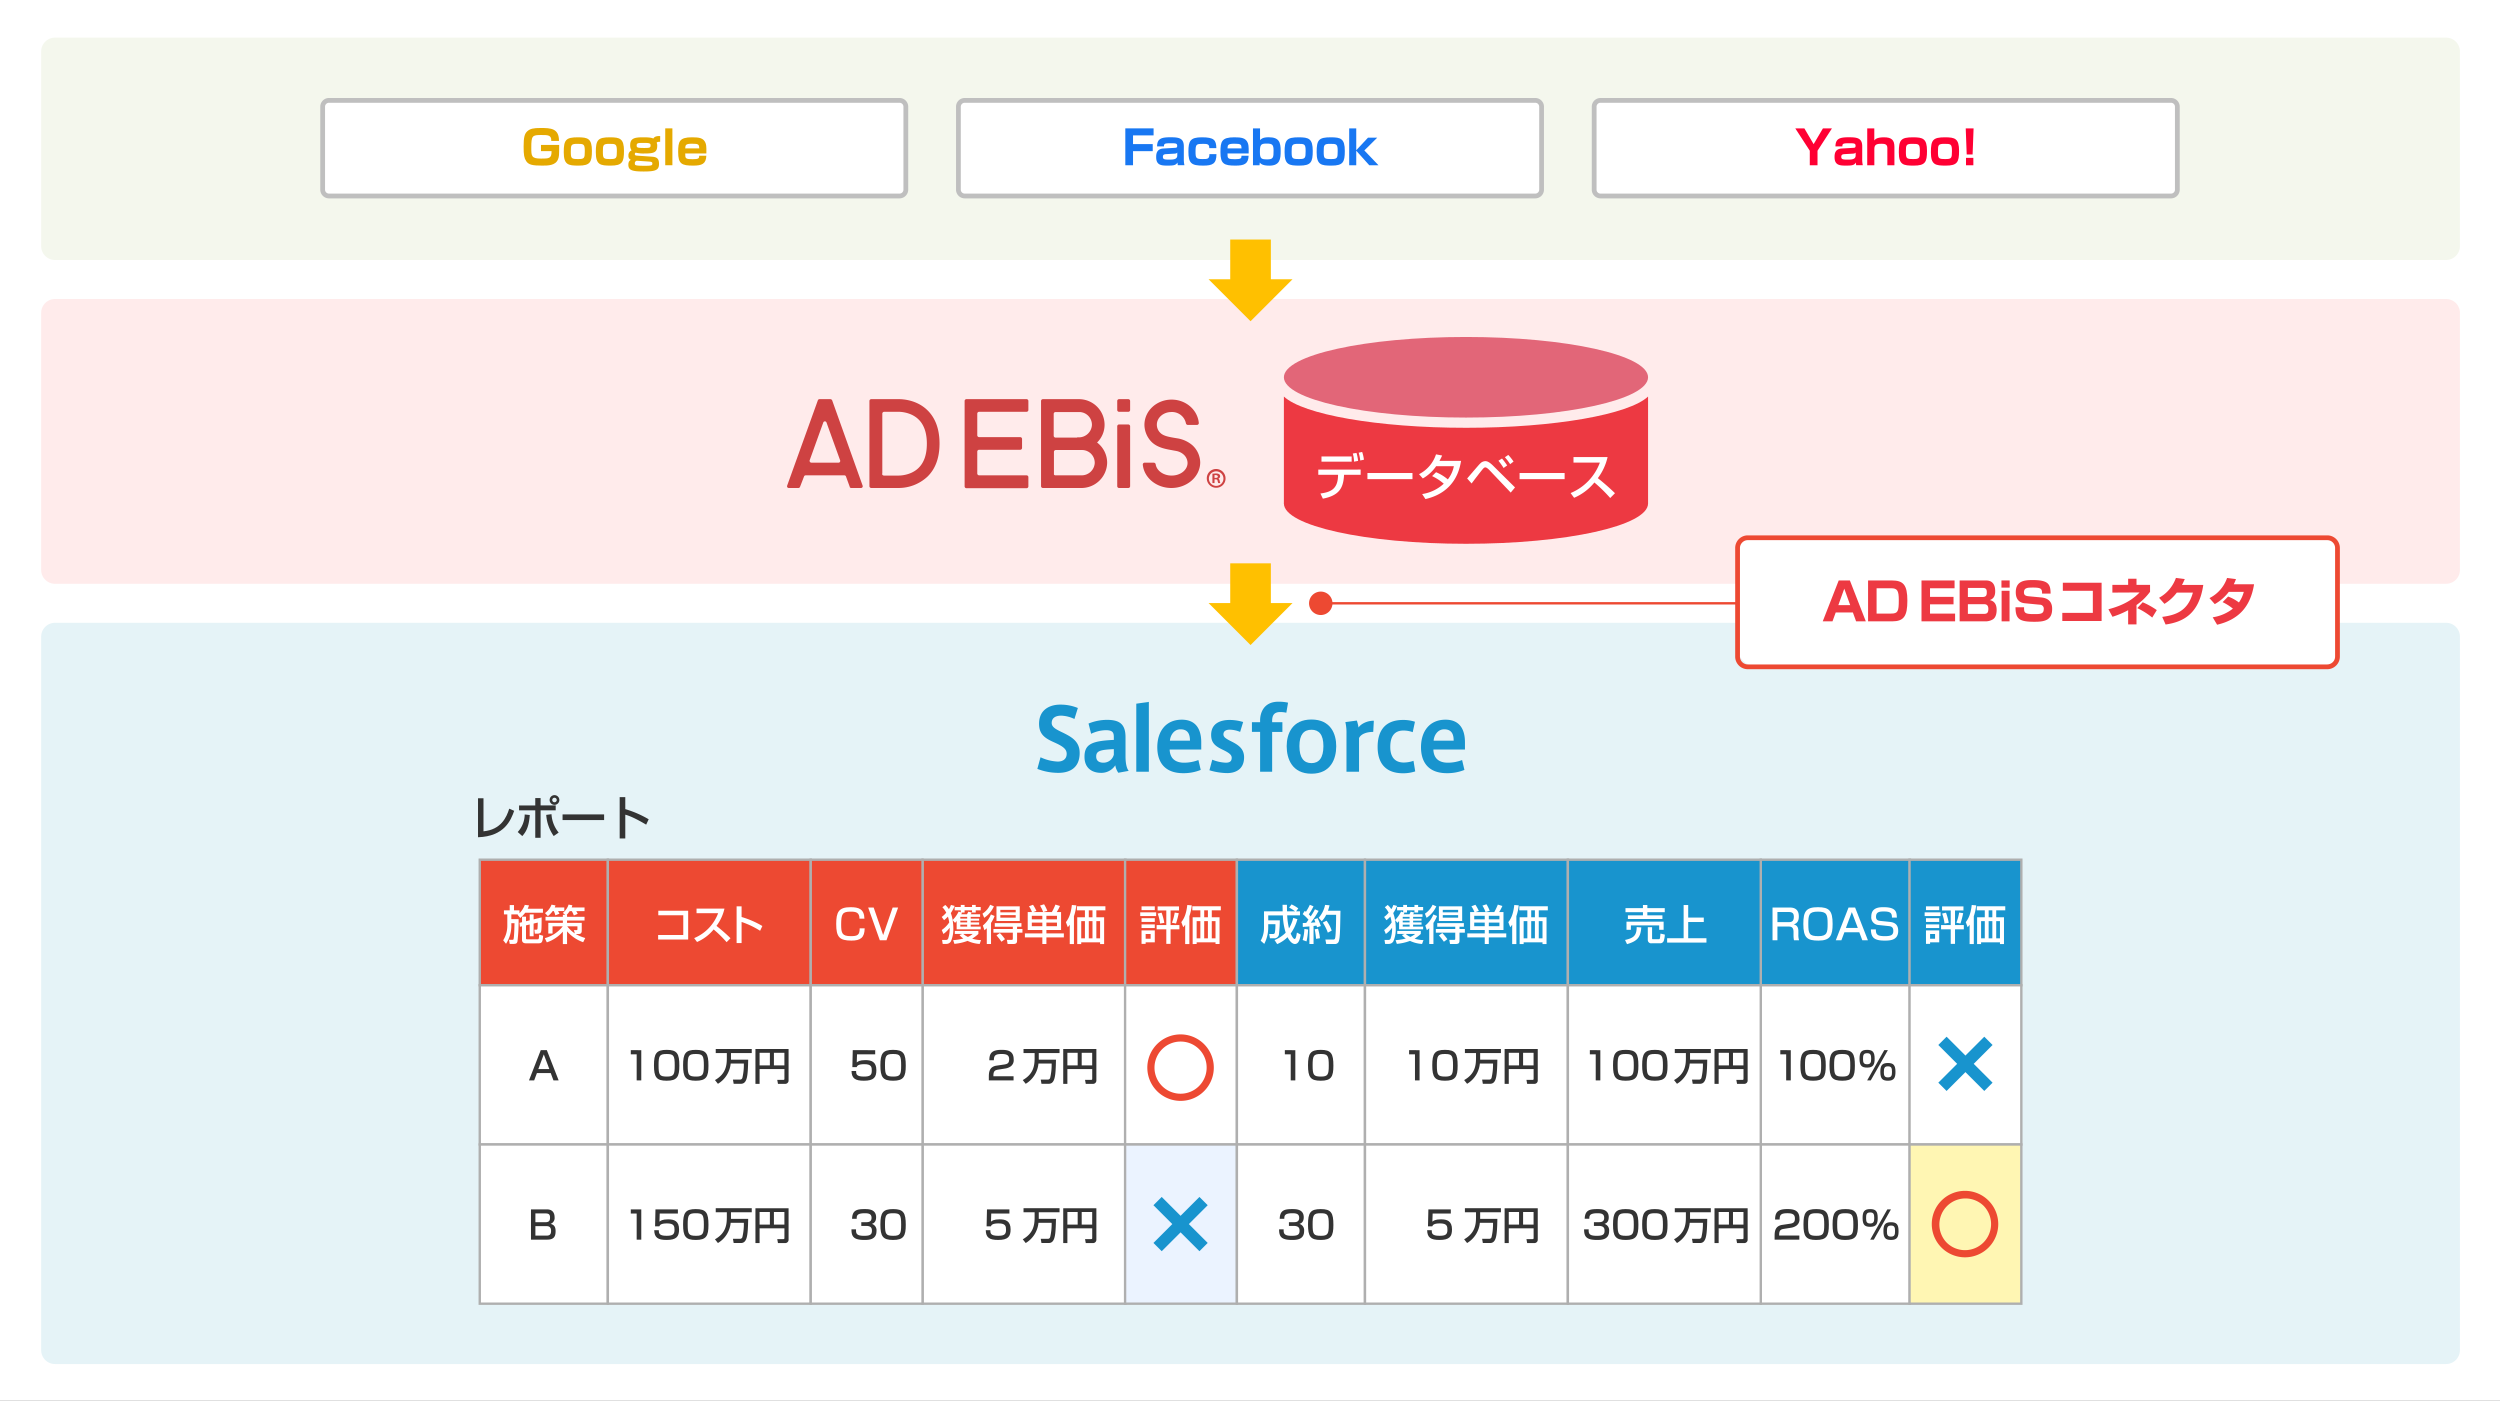 <svg xmlns="http://www.w3.org/2000/svg" xmlns:xlink="http://www.w3.org/1999/xlink" width="1046" height="586" viewBox="0 0 1046 586"><rect x="0" y="0" width="1046" height="586" fill="#808080" stroke="none"/><defs><clipPath id="b"><rect width="1046" height="586"/></clipPath></defs><g id="a" clip-path="url(#b)"><rect width="1046" height="586" fill="#fff"/><path d="M1106.2,545.131H105.8a5.8,5.8,0,0,1-5.8-5.8V240.8a5.8,5.8,0,0,1,5.8-5.8H1106.2a5.8,5.8,0,0,1,5.8,5.8V539.328a5.8,5.8,0,0,1-5.8,5.8" transform="translate(-82.773 25.583)" fill="#e5f3f7"/><path d="M1106.2,271.156H105.8a5.8,5.8,0,0,1-5.8-5.8V157.8a5.8,5.8,0,0,1,5.8-5.8H1106.2a5.8,5.8,0,0,1,5.8,5.8v107.55a5.8,5.8,0,0,1-5.8,5.8" transform="translate(-82.773 -26.896)" fill="#ffebeb"/><path d="M1106.2,178.039H105.8a5.8,5.8,0,0,1-5.8-5.8V90.8a5.8,5.8,0,0,1,5.8-5.8H1106.2a5.8,5.8,0,0,1,5.8,5.8v81.434a5.8,5.8,0,0,1-5.8,5.8" transform="translate(-82.773 -69.257)" fill="#f4f7ed"/><path d="M416.8,170.948,434.36,153.39H425.3V136.747h-17V153.39h-9.057Z" transform="translate(106.428 -36.539)" fill="#ffc000"/><path d="M416.8,253.948,434.36,236.39H425.3V219.747h-17V236.39h-9.057Z" transform="translate(106.428 15.939)" fill="#ffc000"/><path d="M370.862,261.985a14.025,14.025,0,0,0-5.471-1.4c-1.691,0-4.032.469-4.032,3.095,0,1.729,1.872,2.664,4.247,3.815,3.922,1.908,7.451,3.743,7.451,8.71,0,6.369-4.319,8.315-8.891,8.315a24.209,24.209,0,0,1-8.818-1.657L356.681,278a18.84,18.84,0,0,0,7.233,1.8c1.693,0,3.708-.72,3.708-3.276,0-1.906-1.513-3.095-5.039-4.678-3.851-1.691-6.514-3.276-6.514-7.846,0-6.477,5.254-8.026,8.746-8.026a19.038,19.038,0,0,1,7.486,1.405Z" transform="translate(78.676 38.843)" fill="#1894ce"/><path d="M385.934,281.22l-4.355.79a7.641,7.641,0,0,1-1.258-3.131,6.88,6.88,0,0,1-6.048,3.167c-3.131,0-6.838-1.547-6.838-6.692,0-5.22,2.879-6.658,12.273-7.092v-1.043c0-1.9-.325-3.023-3.384-3.023a14.879,14.879,0,0,0-6.118,1.512l-1.081-4.283a20.554,20.554,0,0,1,7.775-1.549c5.613,0,7.7,2.161,7.7,7.273v7.988c0,2.772.431,4.965,1.33,6.083m-13.6-6.01c0,2.122,1.655,2.59,3.023,2.59a4.444,4.444,0,0,0,4.355-3.382v-2.3c-5.651.286-7.378.72-7.378,3.095" transform="translate(86.317 41.311)" fill="#1894ce"/><path d="M385.966,284.491h-5.254V256.025l5.254-.756Z" transform="translate(94.712 38.398)" fill="#1894ce"/><path d="M397.358,277.828a16.588,16.588,0,0,0,5.937-1.116l.973,4.139a19.13,19.13,0,0,1-7.3,1.368c-8.279,0-10.871-5.182-10.871-10.869,0-6.407,3.384-11.517,10.259-11.517,6.118,0,8.132,4.321,8.132,9.431v3.059H391.274c.109,3.527,2.16,5.506,6.046,5.506Zm-1.583-13.964c-2.772,0-4.249,2.626-4.391,4.75h8.385c0-2.77-.9-4.75-3.96-4.75Z" transform="translate(98.114 41.283)" fill="#1894ce"/><path d="M412.306,264.9a12.2,12.2,0,0,0-4.355-.935c-1.223,0-2.626.4-2.626,1.944,0,1.115.826,1.727,3.274,2.951,2.843,1.44,5.364,2.987,5.364,6.658,0,5.254-3.852,6.622-7.128,6.622a26.813,26.813,0,0,1-7.376-1.188l1.187-4.427a16.762,16.762,0,0,0,5.651,1.26c1.4,0,2.484-.4,2.484-2.052,0-1.368-1.334-2.2-3.922-3.454-2.845-1.368-4.68-2.736-4.68-6.119,0-5.218,4.5-6.261,7.739-6.261a19.612,19.612,0,0,1,5.649.864Z" transform="translate(106.564 41.326)" fill="#1894ce"/><path d="M410.353,267.856V263.79h3.42v-.756c0-3.168,1.547-7.81,7.664-7.81a18.393,18.393,0,0,1,4.032.4l-.72,4.21a11.776,11.776,0,0,0-2.59-.287c-2.483,0-3.346,1.368-3.346,3.671v.576h4.283v4.066h-4.283V284.52h-5.039V267.856Z" transform="translate(113.453 38.37)" fill="#1894ce"/><path d="M439.993,270.982c0,5.253-2.269,11.48-10.365,11.48s-10.365-6.227-10.365-11.517c0-5.073,2.267-11.157,10.365-11.157s10.365,6.083,10.365,11.157Zm-10.329,7.053c3.059,0,4.965-2.124,4.965-7.125,0-4.9-1.906-6.839-5-6.839-3.131,0-5.039,1.944-5.039,6.839,0,5,1.908,7.125,5.039,7.125Z" transform="translate(119.086 41.255)" fill="#1894ce"/><path d="M446.216,260.125l-.251,4.678c-2.3,0-5.039.65-5.938,2.592v14.072h-5.256V265.559a19.471,19.471,0,0,0-.467-4.858l4.787-.648a14.427,14.427,0,0,1,.718,2.915c1.009-1.512,3.565-2.843,6.407-2.843" transform="translate(128.596 41.423)" fill="#1894ce"/><path d="M442.573,271.2c0-5.723,2.231-11.3,10.69-11.3a15.658,15.658,0,0,1,4.929.756l-.935,4.355a11.519,11.519,0,0,0-3.886-.684c-3.888,0-5.507,2.626-5.507,6.875,0,4.138,1.874,6.513,5.651,6.513a12.449,12.449,0,0,0,4.068-.718l.72,4.427a16.072,16.072,0,0,1-5.075.79c-8.313,0-10.654-5.4-10.654-10.977Z" transform="translate(133.824 41.325)" fill="#1894ce"/><path d="M464.953,277.828a16.6,16.6,0,0,0,5.938-1.116l.971,4.139a19.124,19.124,0,0,1-7.3,1.368c-8.279,0-10.869-5.182-10.869-10.869,0-6.407,3.384-11.517,10.257-11.517,6.119,0,8.134,4.321,8.134,9.431v3.059H458.872c.109,3.527,2.158,5.506,6.046,5.506Zm-1.583-13.964c-2.77,0-4.247,2.626-4.389,4.75h8.383c0-2.77-.9-4.75-3.958-4.75Z" transform="translate(140.853 41.283)" fill="#1894ce"/><path d="M779.4,266.865H541.971A6.972,6.972,0,0,1,535,259.893V219.971A6.972,6.972,0,0,1,541.971,213H779.4a6.971,6.971,0,0,1,6.971,6.971v39.922a6.971,6.971,0,0,1-6.971,6.971" transform="translate(192.263 11.673)" fill="#fff"/><path d="M4.271-1H246.728A5.278,5.278,0,0,1,252,4.272V49.729A5.277,5.277,0,0,1,246.729,55H4.271A5.277,5.277,0,0,1-1,49.729V4.271A5.277,5.277,0,0,1,4.271-1ZM246.729,53A3.275,3.275,0,0,0,250,49.729V4.272A3.276,3.276,0,0,0,246.728,1H4.271A3.275,3.275,0,0,0,1,4.271V49.729A3.275,3.275,0,0,0,4.271,53Z" transform="translate(727 225)" fill="#ed4932"/><path d="M569.285,237.542H562.1l-1.346,3.713h-4.084l6.691-17.113h4.668l6.668,17.113h-4.061Zm-6.082-3.085h4.952l-2.474-6.885Z" transform="translate(205.962 18.718)" fill="#ed3942"/><path d="M578.194,224.143c4.845,0,6.537,1.823,6.537,8.468,0,6.474-1.477,8.645-6.384,8.645H568.289V224.143Zm-6.341,3.256V238h6.059c2.887,0,3.235-.934,3.235-5.559,0-4.125-.628-5.039-3.256-5.039Z" transform="translate(213.311 18.718)" fill="#ed3942"/><path d="M595.821,224.143V227.4H585.548V231h9.838v3.127h-9.838V238h10.491v3.258H581.986V224.143Z" transform="translate(221.971 18.718)" fill="#ed3942"/><path d="M602.576,224.143c1.064,0,4.061,0,4.061,4.5,0,1.454-.305,3.039-2.28,3.713,2,.434,2.887,1.846,2.887,4.148,0,1.02-.173,3.127-1.671,3.976a5.977,5.977,0,0,1-3.085.78H591.761V224.143Zm-7.363,3.127v3.8h6.038c1.715,0,1.869-.847,1.869-2.042,0-1.476-.588-1.758-1.848-1.758Zm0,6.8v4.061h6.58c1.3,0,1.977-.3,1.977-2.062,0-2-1.258-2-2.105-2Z" transform="translate(228.151 18.718)" fill="#ed3942"/><path d="M605.911,227.14h-3.433v-3h3.433Zm-.042,14.116h-3.323V228.464h3.323Z" transform="translate(234.927 18.718)" fill="#ed3942"/><path d="M617.2,229.706c0-1.934-.325-2.52-3.692-2.52-2.238,0-3.888,0-3.888,2,0,.868.328,1.476,1.846,1.629l5.364.5c4.518.413,4.583,3.715,4.583,4.843,0,4.866-3.431,5.344-7.448,5.344-6.32,0-7.841-1.151-7.884-6.082h3.583c0,2.15,0,2.866,4,2.866,2.737,0,4.236,0,4.236-2.084a1.635,1.635,0,0,0-1.716-1.846l-6.212-.607c-3.127-.305-3.779-2.63-3.779-4.606,0-4.8,3.759-5.1,7.1-5.1,6.754,0,7.427,1.892,7.473,5.67Z" transform="translate(237.206 18.65)" fill="#ed3942"/><path d="M634.519,224.728v16.008h-16.44v-3.41h12.769v-9.211H618.3v-3.387Z" transform="translate(244.791 19.088)" fill="#ed3942"/><path d="M641.649,242.815h-3.5v-5.951a36.422,36.422,0,0,1-6.557,2.758l-1.694-3.15c7.448-1.911,10.966-4.929,13.052-7.035l-11.4.065v-3.237h6.6V223.7h3.5v2.563h5.667v2.909a24.209,24.209,0,0,1-5.667,5.517Zm6.58-2.868A30.245,30.245,0,0,0,641.974,236l2.259-2.455a32.366,32.366,0,0,1,5.907,3.279Z" transform="translate(252.265 18.44)" fill="#ed3942"/><path d="M661.382,226.422c-1.8,12.271-8.491,15.508-15.766,16.571L644.2,239.8c5.3-.715,10.683-2.192,12.835-10.162h-6.731a18.62,18.62,0,0,1-5.169,4.711l-2.259-2.54a15.249,15.249,0,0,0,7.058-8.318l3.692.478a25.405,25.405,0,0,1-1.151,2.453Z" transform="translate(260.471 18.306)" fill="#ed3942"/><path d="M663.6,231.278a18.035,18.035,0,0,1,4.518,2.476,13.69,13.69,0,0,0,2.042-4.43h-6.278a19,19,0,0,1-5.863,5.124L655.8,231.93a14.753,14.753,0,0,0,7.362-8.426l3.715.477a15.256,15.256,0,0,1-.914,2.172h8.493c-1.5,9.361-6.385,14.79-15.463,16.92l-1.846-3.108a18.012,18.012,0,0,0,8.449-3.625,21.015,21.015,0,0,0-4.3-2.716Z" transform="translate(268.644 18.314)" fill="#ed3942"/><path d="M214.266,293.8c7.362-.686,9.691-5.932,10.766-9.475l2.075.9c-1.369,3.816-3.953,10.688-15.131,11.06V279.976h2.29Z" transform="translate(-11.974 54.02)" fill="#333"/><path d="M222.152,294.6a10.837,10.837,0,0,0,2.919-7.34l2.132.235c-.369,4.639-1.311,6.735-3.131,8.808Zm9.575-14.212v3.093h6.322v2.055h-6.322v11.491h-2.233V285.536H222.72v-2.055h6.774v-3.093Zm4.561,6.754a13.249,13.249,0,0,0,3,7.693l-2.076,1.448a17.548,17.548,0,0,1-3.131-8.849Zm3.287-5.932a2.035,2.035,0,1,1-2.035-2.037,2.034,2.034,0,0,1,2.035,2.037m-2.974,0a.927.927,0,0,0,.939.939.939.939,0,0,0,0-1.879.928.928,0,0,0-.939.94" transform="translate(-5.541 53.512)" fill="#333"/><rect width="17.384" height="2.368" transform="translate(235.378 340.75)" fill="#333"/><path d="M250.637,279.689V284.7a43.145,43.145,0,0,1,9.787,4.25l-1.056,2.251c-2.192-1.312-6.049-3.485-8.731-4.17v9.945h-2.349V279.689Z" transform="translate(10.984 53.838)" fill="#333"/><rect width="53.587" height="52.53" transform="translate(200.733 359.699)" fill="#ed4932"/><path d="M-.5-.5H54.087V53.03H-.5ZM53.087.5H.5V52.03H53.087Z" transform="translate(200.733 359.699)" fill="#afafaf"/><path d="M224.673,311.3h-2.832v1.965h3.041a75.7,75.7,0,0,1-.468,9.266c-.209.921-.591,1.112-1.825,1.112h-1.427l-.3-1.72h1.374c.225,0,.4,0,.486-.193.312-.677.418-5.7.434-6.745h-1.32v.764a13.766,13.766,0,0,1-2.226,7.841l-1.182-1.459a11.546,11.546,0,0,0,1.72-6.382V311.3h-1.409v-1.72h2.417v-2.192h1.791v2.192h2.295v1.216a9.713,9.713,0,0,0,2.225-3.493l1.756.209a9.645,9.645,0,0,1-.539,1.407h6.379V310.6h-7.424a12.877,12.877,0,0,1-2.084,2.191l-1.1-1.355Zm1.636,3.251v-2.313h1.668v1.913l1.547-.382V311.3h1.636v2.068l3.353-.832c-.015,4.206-.033,5.475-.294,6.152-.157.384-.609.661-1.461.661h-1.1l-.209-1.668h.818a.458.458,0,0,0,.5-.312,25.071,25.071,0,0,0,.121-2.661l-1.737.418v5.318h-1.636V315.5l-1.547.382v5.355c0,.346.069.485.557.485h4.206c.557,0,.677-.085.731-1.98l1.686.485c-.227,2.852-.627,3.165-2.052,3.165h-5.129c-1.009,0-1.668-.418-1.668-1.477V316.27l-.87.207-.175-1.67Z" transform="translate(-7.892 71.295)" fill="#fff"/><path d="M237.651,311.5l-1.025-.78a7.24,7.24,0,0,0,2.416-3.495l1.582.3a8.076,8.076,0,0,1-.294.921h5.388v1.513h-3.478a12.665,12.665,0,0,1,.627,1.13l-1.616.713a18.574,18.574,0,0,0-.836-1.843h-.9a9.333,9.333,0,0,1-1.252,1.546h.139v.836h7.319V313.9H238.4v.973h6.154v3.2c0,.5-.016,1.477-1.32,1.477h-1.183a17.885,17.885,0,0,0,3.965,1.668l-.868,1.758a16.015,16.015,0,0,1-6.746-4.556v5.318h-1.755v-5.179a15.59,15.59,0,0,1-6.712,4.485l-.834-1.773a13.989,13.989,0,0,0,7.494-4.939h-4.26v3.008h-1.774v-4.468h6.087V313.9h-7.252v-1.565h7.252V311.5Zm-5.269-1.546a9.417,9.417,0,0,1-2,2.1l-1.216-1.268a7.594,7.594,0,0,0,2.745-3.529l1.652.313c-.121.348-.173.557-.312.868h4v1.513h-2.626a8.056,8.056,0,0,1,.593,1.113l-1.722.659a7.821,7.821,0,0,0-.643-1.773Zm8.868,7.962h1.113c.33,0,.382-.139.382-.521v-1.063h-4.259a13.57,13.57,0,0,0,3.18,2.974Z" transform="translate(-1.149 71.248)" fill="#fff"/><rect width="84.893" height="52.53" transform="translate(254.32 359.699)" fill="#ed4932"/><path d="M-.5-.5H85.393V53.03H-.5ZM84.393.5H.5V52.03H84.393Z" transform="translate(254.32 359.699)" fill="#afafaf"/><path d="M270.713,308.812v12.03H258.145v-1.877h10.517v-8.277H258.213v-1.875Z" transform="translate(17.216 72.251)" fill="#fff"/><path d="M267.382,320.594a18.038,18.038,0,0,0,10.032-10.432h-9.041v-1.9h11.684a18.863,18.863,0,0,1-3.338,7.215c2.034,1.636,4.015,3.338,5.875,5.164l-1.634,1.652a51.051,51.051,0,0,0-5.424-5.321,18.18,18.18,0,0,1-6.953,5.251Z" transform="translate(23.057 71.907)" fill="#fff"/><path d="M280.346,307.682v4.451a38.362,38.362,0,0,1,8.692,3.772l-.939,2a35.861,35.861,0,0,0-7.753-3.7v8.832H278.26V307.682Z" transform="translate(29.935 71.537)" fill="#fff"/><rect width="84.893" height="52.53" transform="translate(385.995 359.699)" fill="#ed4932"/><path d="M-.5-.5H85.393V53.03H-.5ZM84.393.5H.5V52.03H84.393Z" transform="translate(385.995 359.699)" fill="#afafaf"/><path d="M330.85,317.8a11.96,11.96,0,0,0,3.129-3.145,15.8,15.8,0,0,0-.539-2.452,16.574,16.574,0,0,1-1.6,1.5l-1.009-1.355a11.154,11.154,0,0,0,1.9-1.792,8.728,8.728,0,0,0-1.616-2.261l1.216-.973a7.445,7.445,0,0,1,1.5,1.773,7.3,7.3,0,0,0,.868-1.773l1.565.4a17.286,17.286,0,0,1-1.616,3.005,17.055,17.055,0,0,1,.766,2.887,12.7,12.7,0,0,0,2.5-3.529l.9.33v-.834h-2.556v-1.409h2.556v-.852h1.6v.852h3.111v-.852h1.547v.852h2.086v1.409H345.07v.922h-1.547v-.922h-3.111v.922H339l.33.121c-.1.173-.225.4-.33.591h2.416c.139-.243.418-.782.539-1.079l1.479.367c-.086.139-.331.5-.47.712H346.9v1.1h-3.931v.713H346.5v.868h-3.531v.73H346.5v.939h-3.531v.818h4.19v1.131H337.09v-3.462c-.191.227-.313.366-.659.765l-1.025-1.147a21.361,21.361,0,0,1,.294,3.581,12.561,12.561,0,0,1-.991,5.269,2.173,2.173,0,0,1-1.791,1.1H331.25l-.261-1.67h1.582a.9.9,0,0,0,.991-.643,12.436,12.436,0,0,0,.591-4.451,10.208,10.208,0,0,1-2.608,2.608Zm15.332,1.652a15.593,15.593,0,0,1-2.59,1.965,12.5,12.5,0,0,0,3.7.607l-.573,1.618a13.779,13.779,0,0,1-5.058-1.286,21.361,21.361,0,0,1-5.512,1.252l-.522-1.565a21.831,21.831,0,0,0,4.276-.677,6.731,6.731,0,0,1-1.616-1.461l1.147-.452h-3.111v-1.268h9.856Zm-7.562-6.431h2.87v-.713h-2.87Zm0,1.6h2.87v-.73h-2.87Zm0,1.756h2.87v-.818h-2.87Zm1.252,3.077a8.077,8.077,0,0,0,1.931,1.254,8.426,8.426,0,0,0,2-1.254Z" transform="translate(63.174 71.309)" fill="#fff"/><path d="M341.284,311a8.767,8.767,0,0,0,3.217-3.738l1.564.677a11.324,11.324,0,0,1-4.068,4.8Zm5.078.973a13.779,13.779,0,0,1-1.5,2.886V323.7h-1.774v-6.607a8.877,8.877,0,0,1-.991.836l-.661-1.965a11.261,11.261,0,0,0,3.372-4.642Zm11.228,2.99v1.5h-1.825v.955h2.243v1.549h-2.243v3.181c0,.939-.155,1.547-1.565,1.547h-2.4l-.3-1.738h1.982c.488,0,.5-.209.5-.609v-2.382h-8.117v-1.549h8.117v-.955h-7.544v-1.5Zm-.712-.888h-9.736v-6.137h9.736Zm-7.65,8.677a30.147,30.147,0,0,0-2.086-2.661l1.427-.991a20.828,20.828,0,0,1,2.138,2.572Zm-.468-12.309h6.431v-1.043H348.76Zm0,2.243h6.431v-1.059H348.76Z" transform="translate(69.783 71.275)" fill="#fff"/><path d="M355.125,310.4a12.5,12.5,0,0,0-1.252-2.417l1.686-.627a18.16,18.16,0,0,1,1.425,2.574l-1.286.47h4.086a13.312,13.312,0,0,0-1.3-2.7l1.7-.557a15.014,15.014,0,0,1,1.355,2.747l-1.719.506h3.632a24.025,24.025,0,0,0,1.477-3.114l1.9.575a16.579,16.579,0,0,1-1.34,2.54h1.809v7.526h-6.136v1.407h7.3v1.686h-7.3v2.749h-1.7v-2.749h-7.3v-1.686h7.3v-1.407h-6.119V310.4Zm-.07,3.041h4.4v-1.461h-4.4Zm0,2.886h4.4v-1.513h-4.4Zm6.1-2.886h4.433v-1.461h-4.433Zm0,2.886h4.433v-1.513h-4.433Z" transform="translate(76.654 71.2)" fill="#fff"/><path d="M364.285,315.571a8.859,8.859,0,0,1-.818,1.059l-.8-2.12c1.045-1.373,2.016-3.043,2.5-7.179l1.861.157a20.349,20.349,0,0,1-.992,4.536v11.648h-1.755Zm14.916-7.7v1.686h-3.788v2.9h3.25v11.212h-1.686v-.713h-7.892v.713h-1.67V312.46h3.216v-2.9h-3.356V307.87Zm-10.117,13.42h1.546v-7.215h-1.546Zm3.163-8.831h1.546v-2.9h-1.546Zm0,8.831h1.546v-7.215h-1.546Zm3.165,0h1.564v-7.215h-1.564Z" transform="translate(83.302 71.315)" fill="#fff"/><rect width="46.782" height="52.53" transform="translate(339.213 359.699)" fill="#ed4932"/><path d="M-.5-.5H47.282V53.03H-.5ZM46.282.5H.5V52.03H46.282Z" transform="translate(339.213 359.699)" fill="#afafaf"/><path d="M313.527,312.711c-.018-2.643-1.461-2.956-3.686-2.956-3.389,0-3.979.886-3.979,5.372,0,3.651.382,4.885,4.032,4.885,2.765,0,3.7-.4,3.722-3.268H315.7c-.052,3.929-1.756,5.127-5.545,5.127-5.042,0-6.364-1.511-6.364-6.952,0-4.957,1.025-7.024,5.981-7.024,3.389,0,5.738.7,5.824,4.815Z" transform="translate(46.078 71.673)" fill="#fff"/><path d="M314.281,307.98l3.979,11.527,3.965-11.527h2.295l-4.867,13.7h-2.8l-4.867-13.7Z" transform="translate(51.258 71.726)" fill="#fff"/><rect width="46.782" height="52.53" transform="translate(470.734 359.699)" fill="#ed4932"/><path d="M-.5-.5H47.282V53.03H-.5ZM46.282.5H.5V52.03H46.282Z" transform="translate(470.734 359.699)" fill="#afafaf"/><path d="M381.716,310.186h6.676v1.565h-6.676Zm.557-2.5h5.545v1.583h-5.545Zm0,4.956h5.545V314.2h-5.545Zm0,2.59h5.545v1.546h-5.545Zm0,2.52h5.545v4.972h-3.824v.661h-1.72Zm1.72,3.477h2.086v-1.982h-2.086Zm13.961-11.839h-3.529v6.119h3.686V317.3h-3.686v6.083h-1.792V317.3h-4.05v-1.792h4.05v-6.119H389v-1.7h8.953Zm-7.3.939a22.53,22.53,0,0,1,1.147,4.259l-1.774.279a17.683,17.683,0,0,0-1.007-4.172Zm7.179.209a36.932,36.932,0,0,1-1.13,4.329l-1.72-.33a19.949,19.949,0,0,0,1.164-4.259Z" transform="translate(95.347 71.537)" fill="#fff"/><path d="M393.871,315.571a9.024,9.024,0,0,1-.818,1.059l-.8-2.12c1.045-1.373,2.016-3.043,2.5-7.179l1.861.157a20.35,20.35,0,0,1-.992,4.536v11.648h-1.755Zm14.916-7.7v1.686H405v2.9h3.25v11.212h-1.686v-.713h-7.892v.713H397V312.46h3.216v-2.9h-3.356V307.87Zm-10.117,13.42h1.546v-7.215h-1.546Zm3.163-8.831h1.546v-2.9h-1.546Zm0,8.831h1.546v-7.215h-1.546Zm3.165,0h1.564v-7.215H405Z" transform="translate(102.009 71.315)" fill="#fff"/><rect width="53.587" height="52.53" transform="translate(517.517 359.699)" fill="#1894ce"/><path d="M-.5-.5H54.087V53.03H-.5ZM53.087.5H.5V52.03H53.087Z" transform="translate(517.517 359.699)" fill="#afafaf"/><path d="M418.4,322.1a13.994,13.994,0,0,0,4.659-3.077,27.083,27.083,0,0,1-1.182-7.249h-6.119v2.068h4.851a51.739,51.739,0,0,1-.366,5.843,1.9,1.9,0,0,1-2.156,1.667h-1.618l-.312-1.791h1.686c.557,0,.677-.486.713-.748a19.661,19.661,0,0,0,.209-3.338h-3.008v1.443a14.866,14.866,0,0,1-1.652,6.78l-1.513-1.321A10.657,10.657,0,0,0,413.988,317v-6.919h7.806c0-.593-.052-2.5-.052-2.729h1.843c0,.659,0,1.059.034,2.729h3.372a15.8,15.8,0,0,0-2.486-1.564l1.007-1.34a13.984,13.984,0,0,1,2.817,1.67l-.9,1.234h1.618v1.686h-5.355a29.587,29.587,0,0,0,.748,5.442,15.838,15.838,0,0,0,1.792-4.4l1.737.557a18.279,18.279,0,0,1-2.816,6c.034.088.938,2.261,1.6,2.261.539,0,.677-.766,1.007-2.661l1.6.852c-.313,1.72-.766,3.93-2.434,3.93-1.634,0-2.92-2.5-3.095-2.852a13.8,13.8,0,0,1-4.329,2.9Z" transform="translate(114.871 71.221)" fill="#fff"/><path d="M423.409,314.91c.522-.018.922-.018,1.425-.036.209-.294.488-.659.956-1.356a15.87,15.87,0,0,0-2.434-2.346l.886-1.34c.158.106.313.245.488.366a20.4,20.4,0,0,0,1.616-2.92l1.547.643a19.438,19.438,0,0,1-1.965,3.354c.122.122.436.452.8.854a24.494,24.494,0,0,0,1.758-2.974l1.546.677a34.454,34.454,0,0,1-3.286,4.939c.643-.036,1.3-.088,1.929-.14a9.345,9.345,0,0,0-.5-1.27l1.427-.485a26.956,26.956,0,0,1,1.373,3.3l-1.616.539c-.07-.277-.106-.382-.209-.712-.384.052-.818.1-1.234.155v7.53h-1.738v-7.355c-.384.034-2.329.191-2.765.225Zm2.225,2.711a25.972,25.972,0,0,1-.661,4.988l-1.616-.589a17.9,17.9,0,0,0,.713-4.642Zm4.154-.348a21.773,21.773,0,0,1,.8,4l-1.618.26a34.1,34.1,0,0,0-.573-4Zm4.818-9.787a18.55,18.55,0,0,1-.663,2.295h5.233c-.139,8.17-.191,11.057-.643,12.586a1.612,1.612,0,0,1-1.511,1.322h-3.808l-.348-1.861h3.147c.677,0,.85-.158.974-.818.294-1.634.382-7.876.364-9.528h-4.138a10.6,10.6,0,0,1-1.877,2.695l-1.286-1.441a11.659,11.659,0,0,0,2.695-5.408Zm-1.254,6.449a15,15,0,0,1,2.156,4.156l-1.618.85a20.192,20.192,0,0,0-2.1-4.206Z" transform="translate(121.675 71.281)" fill="#fff"/><rect width="84.893" height="52.53" transform="translate(571.106 359.699)" fill="#1894ce"/><path d="M-.5-.5H85.393V53.03H-.5ZM84.393.5H.5V52.03H84.393Z" transform="translate(571.106 359.699)" fill="#afafaf"/><path d="M444.255,317.8a11.962,11.962,0,0,0,3.129-3.145,15.593,15.593,0,0,0-.539-2.452,16.556,16.556,0,0,1-1.6,1.5l-1.009-1.355a11.152,11.152,0,0,0,1.9-1.792,8.728,8.728,0,0,0-1.616-2.261l1.216-.973a7.445,7.445,0,0,1,1.5,1.773,7.3,7.3,0,0,0,.868-1.773l1.565.4a17.29,17.29,0,0,1-1.616,3.005,17.071,17.071,0,0,1,.766,2.887,12.7,12.7,0,0,0,2.5-3.529l.9.33v-.834h-2.556v-1.409h2.556v-.852h1.6v.852h3.111v-.852h1.547v.852h2.086v1.409h-2.086v.922h-1.547v-.922h-3.111v.922h-1.409l.33.121c-.1.173-.225.4-.33.591h2.416a12.032,12.032,0,0,0,.539-1.079l1.479.367c-.086.139-.331.5-.47.712H460.3v1.1h-3.931v.713H459.9v.868h-3.531v.73H459.9v.939h-3.531v.818h4.19v1.131H450.5v-3.462c-.191.227-.313.366-.659.765l-1.025-1.147a21.362,21.362,0,0,1,.294,3.581,12.561,12.561,0,0,1-.991,5.269,2.173,2.173,0,0,1-1.791,1.1h-1.668l-.261-1.67h1.582a.9.9,0,0,0,.991-.643,12.438,12.438,0,0,0,.591-4.451,10.209,10.209,0,0,1-2.608,2.608Zm15.332,1.652A15.589,15.589,0,0,1,457,321.419a12.5,12.5,0,0,0,3.7.607l-.574,1.618a13.779,13.779,0,0,1-5.057-1.286,21.361,21.361,0,0,1-5.51,1.252l-.524-1.565a21.83,21.83,0,0,0,4.277-.677,6.7,6.7,0,0,1-1.616-1.461l1.147-.452h-3.111v-1.268h9.856Zm-7.562-6.431h2.869v-.713h-2.869Zm0,1.6h2.869v-.73h-2.869Zm0,1.756h2.869v-.818h-2.869Zm1.252,3.077a8.078,8.078,0,0,0,1.931,1.254,8.426,8.426,0,0,0,2-1.254Z" transform="translate(134.876 71.309)" fill="#fff"/><path d="M454.689,311a8.767,8.767,0,0,0,3.217-3.738l1.564.677a11.312,11.312,0,0,1-4.068,4.8Zm5.078.973a13.69,13.69,0,0,1-1.5,2.886V323.7H456.5v-6.607a8.725,8.725,0,0,1-.991.836l-.661-1.965a11.266,11.266,0,0,0,3.374-4.642Zm11.23,2.99v1.5h-1.825v.955h2.243v1.549h-2.243v3.181c0,.939-.157,1.547-1.565,1.547h-2.4l-.3-1.738h1.982c.488,0,.5-.209.5-.609v-2.382h-8.119v-1.549H467.4v-.955h-7.544v-1.5Zm-.713-.888h-9.737v-6.137h9.737Zm-7.649,8.677a30.2,30.2,0,0,0-2.088-2.661l1.427-.991a20.82,20.82,0,0,1,2.138,2.572Zm-.468-12.309H468.6v-1.043h-6.431Zm0,2.243H468.6v-1.059h-6.431Z" transform="translate(141.485 71.275)" fill="#fff"/><path d="M468.529,310.4a12.406,12.406,0,0,0-1.252-2.417l1.688-.627a18.319,18.319,0,0,1,1.425,2.574l-1.288.47h4.086a13.369,13.369,0,0,0-1.3-2.7l1.7-.557a15.229,15.229,0,0,1,1.355,2.747l-1.72.506h3.632a24.273,24.273,0,0,0,1.479-3.114l1.9.575a16.75,16.75,0,0,1-1.338,2.54H480.7v7.526h-6.136v1.407h7.3v1.686h-7.3v2.749h-1.7v-2.749h-7.3v-1.686h7.3v-1.407h-6.119V310.4Zm-.07,3.041h4.4v-1.461h-4.4Zm0,2.886h4.4v-1.513h-4.4Zm6.1-2.886H479v-1.461h-4.433Zm0,2.886H479v-1.513h-4.433Z" transform="translate(148.356 71.2)" fill="#fff"/><path d="M477.69,315.571a8.847,8.847,0,0,1-.818,1.059l-.8-2.12c1.045-1.373,2.018-3.043,2.5-7.179l1.861.157a20.32,20.32,0,0,1-.991,4.536v11.648H477.69Zm14.916-7.7v1.686h-3.789v2.9h3.25v11.212h-1.686v-.713h-7.892v.713h-1.67V312.46h3.216v-2.9H480.68V307.87Zm-10.117,13.42h1.546v-7.215h-1.546Zm3.163-8.831H487.2v-2.9h-1.546Zm0,8.831H487.2v-7.215h-1.546Zm3.165,0h1.564v-7.215h-1.564Z" transform="translate(155.005 71.315)" fill="#fff"/><rect width="62.387" height="52.53" transform="translate(736.712 359.699)" fill="#1894ce"/><path d="M-.5-.5H62.887V53.03H-.5ZM61.887.5H.5V52.03H61.887Z" transform="translate(736.712 359.699)" fill="#afafaf"/><path d="M551.049,307.981c2.486,0,3.754,1.268,3.754,3.684,0,1.061-.122,2.8-2.138,3.374,1.583.348,1.947,1.513,1.947,2.9v1.286a7.219,7.219,0,0,0,.3,2.452h-2.138a10.568,10.568,0,0,1-.191-2.155v-1.339c0-2.243-1.252-2.243-2.295-2.243H545.85v5.736H543.8v-13.7Zm-5.2,1.877V314.1h4.59c1.164,0,2.277-.157,2.277-2.243,0-1.634-.818-2-2.208-2Z" transform="translate(197.826 71.727)" fill="#fff"/><path d="M563.949,314.884c0,4.763-.9,6.988-5.893,6.988-4.712,0-6.363-1.1-6.363-6.988,0-5.3,1.216-6.988,6.119-6.988,4.727,0,6.136,1.459,6.136,6.988m-10.169,0c0,4.188.434,5.129,4.242,5.129,3.632,0,3.841-1.547,3.841-5.129,0-3.947-.348-5.129-4.05-5.129-3.721,0-4.033,1.252-4.033,5.129" transform="translate(202.818 71.673)" fill="#fff"/><path d="M573.454,321.679h-2.349l-1.252-3.338h-6.24l-1.252,3.338h-2.347l5.338-13.7H568.1Zm-9.216-5.145h4.99l-2.5-6.64Z" transform="translate(208.079 71.727)" fill="#fff"/><path d="M577.815,312.241c0-1.773-.452-2.555-3.372-2.555-1.9,0-3.286.209-3.286,2.225,0,1.234.7,1.616,1.773,1.722l3.859.4c1.427.155,3.651.555,3.651,3.771,0,3.895-3.3,4.068-5.633,4.068-4.449,0-5.719-1.25-5.79-4.693h2.07c0,1.965.382,2.834,3.756,2.834,2.59,0,3.547-.468,3.547-2.208,0-1.6-.9-1.9-1.879-2l-4.329-.454a3.208,3.208,0,0,1-3.008-3.58c0-3.877,3.6-3.877,5.147-3.877,5.163,0,5.494,1.946,5.547,4.345Z" transform="translate(213.771 71.673)" fill="#fff"/><rect width="80.714" height="52.53" transform="translate(655.997 359.699)" fill="#1894ce"/><path d="M-.5-.5H81.214V53.03H-.5ZM80.214.5H.5V52.03H80.214Z" transform="translate(655.997 359.699)" fill="#afafaf"/><path d="M512.788,316.718c-.3,4.33-1.773,5.737-5.963,7.006l-.834-1.755c3.286-.766,4.884-1.6,4.866-5.39Zm-6.606-8.083h7.3v-1.3h1.843v1.3h7.285v1.72h-7.285v1.3h6.31v1.547H507.189V311.66h6.294v-1.3h-7.3Zm.416,5.667h15.542v3.408h-1.859v-1.843h-11.84v1.843H506.6Zm16.047,5.424a9.413,9.413,0,0,1-.452,2.608,1.572,1.572,0,0,1-1.461,1.025H517.1a1.381,1.381,0,0,1-1.583-1.373v-5.372h1.791v4.624c0,.242.016.416.331.416h2.573c.121,0,.312-.139.382-.434.086-.348.191-1.668.227-1.931Z" transform="translate(173.922 71.315)" fill="#fff"/><path d="M525.6,307.342v5.249h6.519v1.859H525.6v6.782h7.633v1.825H516.784v-1.825h6.9V307.342Z" transform="translate(180.745 71.322)" fill="#fff"/><rect width="46.782" height="52.53" transform="translate(798.944 359.699)" fill="#1894ce"/><path d="M-.5-.5H47.282V53.03H-.5ZM46.282.5H.5V52.03H46.282Z" transform="translate(798.944 359.699)" fill="#afafaf"/><path d="M582.792,310.186h6.676v1.565h-6.676Zm.557-2.5h5.545v1.583h-5.545Zm0,4.956h5.545V314.2h-5.545Zm0,2.59h5.545v1.546h-5.545Zm0,2.52h5.545v4.972h-3.824v.661h-1.72Zm1.72,3.477h2.086v-1.982h-2.086Zm13.961-11.839H595.5v6.119h3.686V317.3H595.5v6.083h-1.792V317.3h-4.05v-1.792h4.05v-6.119h-3.632v-1.7h8.953Zm-7.3.939a22.525,22.525,0,0,1,1.147,4.259l-1.774.279a17.687,17.687,0,0,0-1.007-4.172Zm7.179.209a36.934,36.934,0,0,1-1.129,4.329l-1.721-.33a19.966,19.966,0,0,0,1.164-4.259Z" transform="translate(222.48 71.537)" fill="#fff"/><path d="M594.947,315.571a8.846,8.846,0,0,1-.818,1.059l-.8-2.12c1.045-1.373,2.016-3.043,2.5-7.179l1.861.157a20.3,20.3,0,0,1-.991,4.536v11.648h-1.756Zm14.916-7.7v1.686h-3.789v2.9h3.25v11.212h-1.686v-.713h-7.892v.713h-1.67V312.46h3.215v-2.9h-3.356V307.87Zm-10.117,13.42h1.546v-7.215h-1.546Zm3.163-8.831h1.546v-2.9h-1.546Zm0,8.831h1.546v-7.215h-1.546Zm3.165,0h1.564v-7.215h-1.564Z" transform="translate(229.143 71.315)" fill="#fff"/><rect width="53.587" height="66.618" transform="translate(200.733 412.229)" fill="#fff"/><path d="M-.5-.5H54.087V67.118H-.5ZM53.087.5H.5V66.118H53.087Z" transform="translate(200.733 412.229)" fill="#afafaf"/><path d="M237.457,357.2H235.29l-1.157-3.085h-5.767l-1.157,3.085h-2.169l4.933-12.66h2.538Zm-8.514-4.755h4.61l-2.313-6.137Z" transform="translate(-3.715 94.845)" fill="#333"/><rect width="84.893" height="66.618" transform="translate(254.32 412.229)" fill="#fff"/><path d="M-.5-.5H85.393V67.118H-.5ZM84.393.5H.5V66.118H84.393Z" transform="translate(254.32 412.229)" fill="#afafaf"/><path d="M253.073,344.545V357.2h-1.928V346.28h-2.458v-1.735Z" transform="translate(15.237 94.845)" fill="#333"/><path d="M265.246,351.1c0,4.627-.916,6.283-5.3,6.283-4.306,0-5.318-1.5-5.318-6.461,0-4.931,1-6.457,5.318-6.457,4.386,0,5.3,1.573,5.3,6.635m-8.692-.145c0,4,.37,4.691,3.5,4.691,2.892,0,3.261-.836,3.261-4.626,0-4.21-.434-4.82-3.39-4.82-2.989,0-3.374.708-3.374,4.755" transform="translate(18.992 94.794)" fill="#333"/><path d="M272.709,351.1c0,4.627-.914,6.283-5.3,6.283-4.3,0-5.316-1.5-5.316-6.461,0-4.931,1-6.457,5.316-6.457,4.388,0,5.3,1.573,5.3,6.635m-8.69-.145c0,4,.37,4.691,3.5,4.691,2.891,0,3.261-.836,3.261-4.626,0-4.21-.434-4.82-3.392-4.82-2.987,0-3.372.708-3.372,4.755" transform="translate(23.712 94.794)" fill="#333"/><path d="M276.833,350.345a11.067,11.067,0,0,1-5.334,8.467l-1.236-1.559c4.417-2.491,4.964-5.927,4.964-9.139v-2.171h-4.644v-1.7h15.069v1.7H276.96v2.249a4.91,4.91,0,0,1,0,.516h7.2c-.127,6.828-.367,10.1-3.083,10.1h-2.987l-.307-1.766h2.86a.987.987,0,0,0,1.094-.739,23.791,23.791,0,0,0,.61-5.961Z" transform="translate(28.879 94.652)" fill="#333"/><path d="M292.767,352.651H282.374v6.17h-1.735V344.25H294.5v13.061a1.408,1.408,0,0,1-1.591,1.51h-2.843l-.305-1.655h2.522c.354,0,.482-.129.482-.449Zm-10.393-1.559h4.306v-5.269h-4.306Zm5.992,0h4.386v-5.269h-4.386Z" transform="translate(35.439 94.658)" fill="#333"/><rect width="84.893" height="66.618" transform="translate(385.995 412.229)" fill="#fff"/><path d="M-.5-.5H85.393V67.118H-.5ZM84.393.5H.5V66.118H84.393Z" transform="translate(385.995 412.229)" fill="#afafaf"/><path d="M346.818,352.739c-1.108.176-1.991.418-1.991,2.426v.354h8.434v1.735H342.914v-1.4c0-1.991.162-4.337,3.247-4.786l3.147-.467c1.415-.209,2.106-.594,2.106-2.169,0-1.557-.739-2.233-3.116-2.233-2.683,0-3.261.627-3.278,2.634h-1.9c.034-2.729.819-4.368,5.062-4.368,2.426,0,5.125.3,5.125,3.966a3.169,3.169,0,0,1-1.4,3.052,5.225,5.225,0,0,1-2.04.772Z" transform="translate(70.813 94.795)" fill="#333"/><path d="M358.179,350.345a11.067,11.067,0,0,1-5.334,8.467l-1.236-1.559c4.417-2.491,4.964-5.927,4.964-9.139v-2.171h-4.644v-1.7H367v1.7h-8.692v2.249a4.927,4.927,0,0,1,0,.516h7.2c-.127,6.828-.367,10.1-3.083,10.1h-2.987l-.307-1.766h2.86a.987.987,0,0,0,1.094-.739,23.79,23.79,0,0,0,.611-5.961Z" transform="translate(76.311 94.652)" fill="#333"/><path d="M374.113,352.651H363.721v6.17h-1.737V344.25H375.85v13.061a1.408,1.408,0,0,1-1.592,1.51h-2.843l-.305-1.655h2.522c.354,0,.482-.129.482-.449Zm-10.393-1.559h4.306v-5.269h-4.306Zm5.992,0H374.1v-5.269h-4.386Z" transform="translate(82.871 94.658)" fill="#333"/><rect width="46.782" height="66.618" transform="translate(339.213 412.229)" fill="#fff"/><path d="M-.5-.5H47.282V67.118H-.5ZM46.282.5H.5V66.118H46.282Z" transform="translate(339.213 412.229)" fill="#afafaf"/><path d="M317.617,344.545v1.735h-7.6l-.114,3.4c.4-.336,1.174-.978,3.583-.978,2.538,0,4.627.69,4.627,4.208,0,2.989-1.061,4.419-5.205,4.419-3.663,0-5.124-.981-5.189-4.064h1.911c.016,1.188.016,2.328,3.212,2.328,2.442,0,3.359-.465,3.359-2.426,0-1.493-.1-2.762-3.1-2.762-2.6,0-3.02.674-3.245,1.237h-1.784l.162-7.1Z" transform="translate(48.562 94.845)" fill="#333"/><path d="M325.735,351.1c0,4.627-.914,6.283-5.3,6.283-4.306,0-5.318-1.5-5.318-6.461,0-4.931,1-6.457,5.318-6.457,4.386,0,5.3,1.573,5.3,6.635m-8.69-.145c0,4,.371,4.691,3.5,4.691,2.891,0,3.261-.836,3.261-4.626,0-4.21-.434-4.82-3.39-4.82-2.989,0-3.374.708-3.374,4.755" transform="translate(53.238 94.794)" fill="#333"/><rect width="46.782" height="66.618" transform="translate(470.734 412.229)" fill="#fff"/><path d="M-.5-.5H47.282V67.118H-.5ZM46.282.5H.5V66.118H46.282Z" transform="translate(470.734 412.229)" fill="#afafaf"/><rect width="53.587" height="66.618" transform="translate(517.517 412.229)" fill="#fff"/><path d="M-.5-.5H54.087V67.118H-.5ZM53.087.5H.5V66.118H53.087Z" transform="translate(517.517 412.229)" fill="#afafaf"/><path d="M423.177,344.545V357.2H421.25V346.28h-2.458v-1.735Z" transform="translate(118.788 94.845)" fill="#333"/><path d="M435.349,351.1c0,4.627-.914,6.283-5.3,6.283-4.306,0-5.318-1.5-5.318-6.461,0-4.931,1-6.457,5.318-6.457,4.386,0,5.3,1.573,5.3,6.635m-8.69-.145c0,4,.371,4.691,3.5,4.691,2.891,0,3.261-.836,3.261-4.626,0-4.21-.434-4.82-3.39-4.82-2.989,0-3.374.708-3.374,4.755" transform="translate(122.543 94.794)" fill="#333"/><rect width="84.893" height="66.618" transform="translate(571.106 412.229)" fill="#fff"/><path d="M-.5-.5H85.393V67.118H-.5ZM84.393.5H.5V66.118H84.393Z" transform="translate(571.106 412.229)" fill="#afafaf"/><path d="M455.024,344.545V357.2H453.1V346.28h-2.458v-1.735Z" transform="translate(138.924 94.845)" fill="#333"/><path d="M467.2,351.1c0,4.627-.914,6.283-5.3,6.283-4.306,0-5.318-1.5-5.318-6.461,0-4.931,1-6.457,5.318-6.457,4.386,0,5.3,1.573,5.3,6.635m-8.69-.145c0,4,.371,4.691,3.5,4.691,2.891,0,3.261-.836,3.261-4.626,0-4.21-.434-4.82-3.39-4.82-2.989,0-3.374.708-3.374,4.755" transform="translate(142.679 94.794)" fill="#333"/><path d="M471.321,350.345a11.066,11.066,0,0,1-5.334,8.467l-1.236-1.559c4.417-2.491,4.964-5.927,4.964-9.139v-2.171h-4.644v-1.7H480.14v1.7h-8.692v2.249a4.918,4.918,0,0,1,0,.516h7.2c-.127,6.828-.367,10.1-3.083,10.1h-2.987l-.307-1.766h2.86a.987.987,0,0,0,1.094-.739,23.794,23.794,0,0,0,.61-5.961Z" transform="translate(147.847 94.652)" fill="#333"/><path d="M487.257,352.651H476.862v6.17h-1.735V344.25h13.864v13.061a1.408,1.408,0,0,1-1.591,1.51h-2.844l-.3-1.655h2.522c.353,0,.482-.129.482-.449Zm-10.394-1.559h4.306v-5.269h-4.306Zm5.992,0h4.386v-5.269h-4.386Z" transform="translate(154.407 94.658)" fill="#333"/><rect width="62.387" height="66.618" transform="translate(736.712 412.229)" fill="#fff"/><path d="M-.5-.5H62.887V67.118H-.5ZM61.887.5H.5V66.118H61.887Z" transform="translate(736.712 412.229)" fill="#afafaf"/><path d="M552.625,344.545V357.2H550.7V346.28h-2.458v-1.735Z" transform="translate(196.634 94.845)" fill="#333"/><path d="M564.009,351.1c0,4.627-.914,6.283-5.3,6.283-4.306,0-5.318-1.5-5.318-6.461,0-4.931,1-6.457,5.318-6.457,4.386,0,5.3,1.573,5.3,6.635m-8.69-.145c0,4,.37,4.691,3.5,4.691,2.891,0,3.261-.836,3.261-4.626,0-4.21-.434-4.82-3.39-4.82-2.989,0-3.374.708-3.374,4.755" transform="translate(199.891 94.794)" fill="#333"/><path d="M571.474,351.1c0,4.627-.914,6.283-5.3,6.283-4.306,0-5.318-1.5-5.318-6.461,0-4.931,1-6.457,5.318-6.457,4.386,0,5.3,1.573,5.3,6.635m-8.69-.145c0,4,.37,4.691,3.5,4.691,2.891,0,3.261-.836,3.261-4.626,0-4.21-.434-4.82-3.39-4.82-2.989,0-3.374.708-3.374,4.755" transform="translate(204.611 94.794)" fill="#333"/><path d="M574.875,348.177c0,2.313-.5,3.71-3.083,3.71-2.233,0-3.243-.689-3.243-3.71,0-2.6.674-3.71,3.163-3.71,2.313,0,3.163.9,3.163,3.71m-4.866.08c0,1.511.273,2.233,1.719,2.233,1.477,0,1.686-.819,1.686-2.313,0-1.591-.256-2.313-1.7-2.313-1.639,0-1.7,1.028-1.7,2.393m10.393-3.663-7.164,12.66h-1.51l7.164-12.66Zm3.181,9.077c0,2.313-.5,3.712-3.083,3.712-2.233,0-3.247-.692-3.247-3.712,0-2.6.676-3.71,3.165-3.71,2.313,0,3.165.9,3.165,3.71m-4.867.08c0,1.51.273,2.233,1.719,2.233,1.5,0,1.688-.819,1.688-2.313,0-1.59-.243-2.315-1.7-2.315-1.477,0-1.7.788-1.7,2.395" transform="translate(209.474 94.795)" fill="#333"/><rect width="80.714" height="66.618" transform="translate(655.997 412.229)" fill="#fff"/><path d="M-.5-.5H81.214V67.118H-.5ZM80.214.5H.5V66.118H80.214Z" transform="translate(655.997 412.229)" fill="#afafaf"/><rect width="46.782" height="66.618" transform="translate(798.944 412.229)" fill="#fff"/><path d="M-.5-.5H47.282V67.118H-.5ZM46.282.5H.5V66.118H46.282Z" transform="translate(798.944 412.229)" fill="#afafaf"/><path d="M501.359,344.545V357.2h-1.928V346.28h-2.458v-1.735Z" transform="translate(168.22 94.845)" fill="#333"/><path d="M513.531,351.1c0,4.627-.914,6.283-5.3,6.283-4.306,0-5.318-1.5-5.318-6.461,0-4.931,1-6.457,5.318-6.457,4.386,0,5.3,1.573,5.3,6.635m-8.69-.145c0,4,.371,4.691,3.5,4.691,2.891,0,3.261-.836,3.261-4.626,0-4.21-.434-4.82-3.39-4.82-2.989,0-3.374.708-3.374,4.755" transform="translate(171.976 94.794)" fill="#333"/><path d="M521,351.1c0,4.627-.914,6.283-5.3,6.283-4.306,0-5.318-1.5-5.318-6.461,0-4.931,1-6.457,5.318-6.457,4.386,0,5.3,1.573,5.3,6.635m-8.69-.145c0,4,.37,4.691,3.5,4.691,2.891,0,3.261-.836,3.261-4.626,0-4.21-.434-4.82-3.39-4.82-2.989,0-3.374.708-3.374,4.755" transform="translate(176.696 94.794)" fill="#333"/><path d="M525.121,350.345a11.066,11.066,0,0,1-5.334,8.467l-1.236-1.559c4.417-2.491,4.964-5.927,4.964-9.139v-2.171h-4.644v-1.7H533.94v1.7h-8.692v2.249a4.918,4.918,0,0,1,0,.516h7.2c-.127,6.828-.367,10.1-3.083,10.1h-2.987l-.307-1.766h2.86a.987.987,0,0,0,1.094-.739,23.78,23.78,0,0,0,.611-5.961Z" transform="translate(181.863 94.652)" fill="#333"/><path d="M541.055,352.651H530.662v6.17h-1.735V344.25h13.865v13.061a1.408,1.408,0,0,1-1.592,1.51h-2.843l-.3-1.655h2.52c.354,0,.482-.129.482-.449Zm-10.393-1.559h4.306v-5.269h-4.306Zm5.992,0h4.386v-5.269h-4.386Z" transform="translate(188.423 94.658)" fill="#333"/><rect width="53.587" height="66.618" transform="translate(200.733 478.847)" fill="#fff"/><path d="M-.5-.5H54.087V67.118H-.5ZM53.087.5H.5V66.118H53.087Z" transform="translate(200.733 478.847)" fill="#afafaf"/><path d="M232.234,385.358c2.634,0,3.2,1.88,3.2,3.31a2.605,2.605,0,0,1-1.671,2.747c1.237.369,2.089.947,2.089,3.052s-.6,3.55-3.519,3.55h-6.779v-12.66Zm-4.835,1.688v3.679h4.128c1.784,0,1.993-.819,1.993-1.993,0-1.35-.627-1.686-1.929-1.686Zm0,5.316v3.97h4.61c1.174,0,1.946-.291,1.946-1.993,0-1.977-1.319-1.977-2.169-1.977Z" transform="translate(-3.391 120.649)" fill="#333"/><rect width="84.893" height="66.618" transform="translate(254.32 478.847)" fill="#fff"/><path d="M-.5-.5H85.393V67.118H-.5ZM84.393.5H.5V66.118H84.393Z" transform="translate(254.32 478.847)" fill="#afafaf"/><path d="M253.073,385.358v12.66h-1.928V387.093h-2.458v-1.735Z" transform="translate(15.237 120.649)" fill="#333"/><path d="M264.591,385.358v1.735h-7.6l-.114,3.4c.4-.336,1.174-.978,3.585-.978,2.536,0,4.626.69,4.626,4.208,0,2.989-1.061,4.419-5.205,4.419-3.663,0-5.124-.981-5.187-4.064h1.91c.016,1.188.016,2.328,3.214,2.328,2.44,0,3.358-.465,3.358-2.426,0-1.493-.1-2.762-3.1-2.762-2.6,0-3.02.674-3.245,1.237h-1.784l.162-7.1Z" transform="translate(19.036 120.649)" fill="#333"/><path d="M272.709,391.915c0,4.628-.914,6.283-5.3,6.283-4.3,0-5.316-1.5-5.316-6.46,0-4.931,1-6.457,5.316-6.457,4.388,0,5.3,1.573,5.3,6.635m-8.69-.145c0,4,.37,4.691,3.5,4.691,2.891,0,3.261-.836,3.261-4.626,0-4.21-.434-4.82-3.392-4.82-2.987,0-3.372.708-3.372,4.755" transform="translate(23.712 120.6)" fill="#333"/><path d="M276.833,391.159a11.07,11.07,0,0,1-5.334,8.467l-1.236-1.56c4.417-2.489,4.964-5.927,4.964-9.139v-2.169h-4.644v-1.7h15.069v1.7H276.96v2.249a4.883,4.883,0,0,1,0,.514h7.2c-.127,6.828-.367,10.105-3.083,10.105h-2.987l-.307-1.768h2.86a.987.987,0,0,0,1.094-.739,23.788,23.788,0,0,0,.61-5.959Z" transform="translate(28.879 120.457)" fill="#333"/><path d="M292.767,393.466H282.374v6.168h-1.735V385.063H294.5v13.061a1.408,1.408,0,0,1-1.591,1.51h-2.843l-.305-1.654h2.522c.354,0,.482-.131.482-.451Zm-10.393-1.559h4.306v-5.269h-4.306Zm5.992,0h4.386v-5.269h-4.386Z" transform="translate(35.439 120.463)" fill="#333"/><rect width="84.893" height="66.618" transform="translate(385.995 478.847)" fill="#fff"/><path d="M-.5-.5H85.393V67.118H-.5ZM84.393.5H.5V66.118H84.393Z" transform="translate(385.995 478.847)" fill="#afafaf"/><path d="M352.023,385.358v1.735h-7.6l-.114,3.4c.4-.336,1.174-.978,3.583-.978,2.538,0,4.628.69,4.628,4.208,0,2.989-1.061,4.419-5.205,4.419-3.663,0-5.124-.981-5.189-4.064h1.911c.016,1.188.016,2.328,3.212,2.328,2.442,0,3.359-.465,3.359-2.426,0-1.493-.1-2.762-3.1-2.762-2.6,0-3.02.674-3.245,1.237h-1.784l.162-7.1Z" transform="translate(70.316 120.649)" fill="#333"/><path d="M358.18,391.159a11.069,11.069,0,0,1-5.334,8.467l-1.236-1.56c4.417-2.489,4.964-5.927,4.964-9.139v-2.169H351.93v-1.7H367v1.7h-8.692v2.249a4.9,4.9,0,0,1,0,.514h7.2c-.127,6.828-.367,10.105-3.083,10.105h-2.987l-.307-1.768h2.86a.987.987,0,0,0,1.094-.739,23.783,23.783,0,0,0,.61-5.959Z" transform="translate(76.312 120.457)" fill="#333"/><path d="M374.114,393.466H363.722v6.168h-1.737V385.063H375.85v13.061a1.407,1.407,0,0,1-1.59,1.51h-2.843l-.305-1.654h2.522c.354,0,.482-.131.482-.451Zm-10.393-1.559h4.306v-5.269h-4.306Zm5.992,0H374.1v-5.269h-4.386Z" transform="translate(82.871 120.463)" fill="#333"/><rect width="46.782" height="66.618" transform="translate(339.213 478.847)" fill="#fff"/><path d="M-.5-.5H47.282V67.118H-.5ZM46.282.5H.5V66.118H46.282Z" transform="translate(339.213 478.847)" fill="#afafaf"/><path d="M309.614,393.747c-.018,1.591-.034,2.714,3.341,2.714,2.28,0,3.309-.354,3.309-2.071,0-.868-.1-2.073-2.458-2.073h-1.991v-1.559h1.991c.8,0,2.3,0,2.3-1.813,0-1.446-.852-1.929-2.763-1.929-3.421,0-3.438,1.076-3.454,2.315h-1.929c.114-3.583,2.009-4.05,5.287-4.05,1.494,0,4.77,0,4.77,3.439,0,2.248-1.414,2.633-1.8,2.747a2.786,2.786,0,0,1,1.959,3c0,3.536-3.02,3.73-4.995,3.73-4.548,0-5.48-1.366-5.48-4.451Z" transform="translate(48.549 120.6)" fill="#333"/><path d="M325.735,391.915c0,4.628-.914,6.283-5.3,6.283-4.306,0-5.318-1.5-5.318-6.46,0-4.931,1-6.457,5.318-6.457,4.386,0,5.3,1.573,5.3,6.635m-8.69-.145c0,4,.371,4.691,3.5,4.691,2.891,0,3.261-.836,3.261-4.626,0-4.21-.434-4.82-3.39-4.82-2.989,0-3.374.708-3.374,4.755" transform="translate(53.238 120.6)" fill="#333"/><rect width="46.782" height="66.618" transform="translate(470.734 478.847)" fill="#ebf3ff"/><path d="M-.5-.5H47.282V67.118H-.5ZM46.282.5H.5V66.118H46.282Z" transform="translate(470.734 478.847)" fill="#afafaf"/><rect width="53.587" height="66.618" transform="translate(517.517 478.847)" fill="#fff"/><path d="M-.5-.5H54.087V67.118H-.5ZM53.087.5H.5V66.118H53.087Z" transform="translate(517.517 478.847)" fill="#afafaf"/><path d="M419.228,393.747c-.018,1.591-.034,2.714,3.341,2.714,2.28,0,3.309-.354,3.309-2.071,0-.868-.1-2.073-2.458-2.073h-1.991v-1.559h1.991c.8,0,2.3,0,2.3-1.813,0-1.446-.852-1.929-2.763-1.929-3.421,0-3.438,1.076-3.454,2.315h-1.929c.114-3.583,2.009-4.05,5.287-4.05,1.493,0,4.769,0,4.769,3.439,0,2.248-1.412,2.633-1.8,2.747a2.786,2.786,0,0,1,1.959,3c0,3.536-3.02,3.73-4.995,3.73-4.548,0-5.48-1.366-5.48-4.451Z" transform="translate(117.855 120.6)" fill="#333"/><path d="M435.349,391.915c0,4.628-.914,6.283-5.3,6.283-4.306,0-5.318-1.5-5.318-6.46,0-4.931,1-6.457,5.318-6.457,4.386,0,5.3,1.573,5.3,6.635m-8.69-.145c0,4,.371,4.691,3.5,4.691,2.891,0,3.261-.836,3.261-4.626,0-4.21-.434-4.82-3.39-4.82-2.989,0-3.374.708-3.374,4.755" transform="translate(122.543 120.6)" fill="#333"/><rect width="84.893" height="66.618" transform="translate(571.106 478.847)" fill="#fff"/><path d="M-.5-.5H85.393V67.118H-.5ZM84.393.5H.5V66.118H84.393Z" transform="translate(571.106 478.847)" fill="#afafaf"/><path d="M465.167,385.358v1.735h-7.6l-.114,3.4c.4-.336,1.174-.978,3.583-.978,2.538,0,4.628.69,4.628,4.208,0,2.989-1.061,4.419-5.205,4.419-3.663,0-5.124-.981-5.189-4.064h1.911c.016,1.188.016,2.328,3.212,2.328,2.442,0,3.359-.465,3.359-2.426,0-1.493-.1-2.762-3.1-2.762-2.6,0-3.02.674-3.245,1.237h-1.784l.162-7.1Z" transform="translate(141.852 120.649)" fill="#333"/><path d="M471.321,391.159a11.069,11.069,0,0,1-5.334,8.467l-1.236-1.56c4.417-2.489,4.964-5.927,4.964-9.139v-2.169h-4.644v-1.7H480.14v1.7h-8.692v2.249a4.891,4.891,0,0,1,0,.514h7.2c-.127,6.828-.367,10.105-3.083,10.105h-2.987l-.307-1.768h2.86a.987.987,0,0,0,1.094-.739,23.79,23.79,0,0,0,.61-5.959Z" transform="translate(147.847 120.457)" fill="#333"/><path d="M487.257,393.466H476.862v6.168h-1.735V385.063h13.864v13.061a1.408,1.408,0,0,1-1.591,1.51h-2.844l-.3-1.654h2.522c.353,0,.482-.131.482-.451Zm-10.394-1.559h4.306v-5.269h-4.306Zm5.992,0h4.386v-5.269h-4.386Z" transform="translate(154.407 120.463)" fill="#333"/><rect width="62.387" height="66.618" transform="translate(736.712 478.847)" fill="#fff"/><path d="M-.5-.5H62.887V67.118H-.5ZM61.887.5H.5V66.118H61.887Z" transform="translate(736.712 478.847)" fill="#afafaf"/><path d="M550.686,393.553c-1.108.176-1.991.418-1.991,2.426v.354h8.434v1.735H546.782v-1.4c0-1.991.162-4.337,3.247-4.786l3.147-.467c1.415-.209,2.106-.594,2.106-2.169,0-1.557-.739-2.233-3.116-2.233-2.682,0-3.261.627-3.278,2.635h-1.9c.034-2.729.819-4.368,5.062-4.368,2.426,0,5.125.3,5.125,3.966a3.169,3.169,0,0,1-1.4,3.052,5.224,5.224,0,0,1-2.04.772Z" transform="translate(195.712 120.601)" fill="#333"/><path d="M564.8,391.915c0,4.628-.914,6.283-5.3,6.283-4.306,0-5.318-1.5-5.318-6.46,0-4.931,1-6.457,5.318-6.457,4.386,0,5.3,1.573,5.3,6.635m-8.69-.145c0,4,.37,4.691,3.5,4.691,2.891,0,3.261-.836,3.261-4.626,0-4.21-.434-4.82-3.39-4.82-2.989,0-3.374.708-3.374,4.755" transform="translate(200.389 120.6)" fill="#333"/><path d="M572.261,391.915c0,4.628-.914,6.283-5.3,6.283-4.306,0-5.318-1.5-5.318-6.46,0-4.931,1-6.457,5.318-6.457,4.386,0,5.3,1.573,5.3,6.635m-8.69-.145c0,4,.371,4.691,3.5,4.691,2.891,0,3.261-.836,3.261-4.626,0-4.21-.434-4.82-3.39-4.82-2.989,0-3.374.708-3.374,4.755" transform="translate(205.109 120.6)" fill="#333"/><path d="M575.661,388.991c0,2.313-.495,3.71-3.082,3.71-2.233,0-3.243-.689-3.243-3.71,0-2.6.674-3.71,3.162-3.71,2.313,0,3.163.9,3.163,3.71m-4.864.08c0,1.511.273,2.233,1.719,2.233,1.477,0,1.686-.819,1.686-2.313,0-1.591-.258-2.313-1.7-2.313-1.637,0-1.7,1.028-1.7,2.393m10.393-3.663-7.166,12.66h-1.508l7.162-12.66Zm3.181,9.077c0,2.313-.5,3.712-3.083,3.712-2.235,0-3.247-.692-3.247-3.712,0-2.6.676-3.71,3.165-3.71,2.313,0,3.165.9,3.165,3.71m-4.867.08c0,1.51.273,2.233,1.717,2.233,1.5,0,1.688-.819,1.688-2.313,0-1.59-.242-2.315-1.7-2.315-1.477,0-1.7.788-1.7,2.394" transform="translate(209.973 120.601)" fill="#333"/><rect width="80.714" height="66.618" transform="translate(655.997 478.847)" fill="#fff"/><path d="M-.5-.5H81.214V67.118H-.5ZM80.214.5H.5V66.118H80.214Z" transform="translate(655.997 478.847)" fill="#afafaf"/><rect width="46.782" height="66.618" transform="translate(798.944 478.847)" fill="#fff6b3"/><path d="M-.5-.5H47.282V67.118H-.5ZM46.282.5H.5V66.118H46.282Z" transform="translate(798.944 478.847)" fill="#afafaf"/><path d="M497.41,393.747c-.018,1.591-.034,2.714,3.341,2.714,2.28,0,3.309-.354,3.309-2.071,0-.868-.1-2.073-2.458-2.073H499.61v-1.559H501.6c.8,0,2.3,0,2.3-1.813,0-1.446-.852-1.929-2.763-1.929-3.421,0-3.438,1.076-3.454,2.315h-1.929c.114-3.583,2.009-4.05,5.287-4.05,1.494,0,4.769,0,4.769,3.439,0,2.248-1.412,2.633-1.8,2.747a2.786,2.786,0,0,1,1.959,3c0,3.536-3.02,3.73-4.995,3.73-4.547,0-5.479-1.366-5.479-4.451Z" transform="translate(167.287 120.6)" fill="#333"/><path d="M513.531,391.915c0,4.628-.914,6.283-5.3,6.283-4.306,0-5.318-1.5-5.318-6.46,0-4.931,1-6.457,5.318-6.457,4.386,0,5.3,1.573,5.3,6.635m-8.69-.145c0,4,.371,4.691,3.5,4.691,2.891,0,3.261-.836,3.261-4.626,0-4.21-.434-4.82-3.39-4.82-2.989,0-3.374.708-3.374,4.755" transform="translate(171.976 120.6)" fill="#333"/><path d="M521,391.915c0,4.628-.914,6.283-5.3,6.283-4.306,0-5.318-1.5-5.318-6.46,0-4.931,1-6.457,5.318-6.457,4.386,0,5.3,1.573,5.3,6.635m-8.69-.145c0,4,.37,4.691,3.5,4.691,2.891,0,3.261-.836,3.261-4.626,0-4.21-.434-4.82-3.39-4.82-2.989,0-3.374.708-3.374,4.755" transform="translate(176.696 120.6)" fill="#333"/><path d="M525.121,391.159a11.069,11.069,0,0,1-5.334,8.467l-1.236-1.56c4.417-2.489,4.964-5.927,4.964-9.139v-2.169h-4.644v-1.7H533.94v1.7h-8.692v2.249a4.891,4.891,0,0,1,0,.514h7.2c-.127,6.828-.367,10.105-3.083,10.105h-2.987l-.307-1.768h2.86a.987.987,0,0,0,1.094-.739,23.776,23.776,0,0,0,.611-5.959Z" transform="translate(181.863 120.457)" fill="#333"/><path d="M541.055,393.466H530.662v6.168h-1.735V385.063h13.865v13.061a1.408,1.408,0,0,1-1.592,1.51h-2.843l-.3-1.654h2.52c.354,0,.482-.131.482-.451Zm-10.393-1.559h4.306v-5.269h-4.306Zm5.992,0h4.386v-5.269h-4.386Z" transform="translate(188.423 120.463)" fill="#333"/><path d="M396.869,367.738a13.908,13.908,0,1,1,9.834-4.074A13.817,13.817,0,0,1,396.869,367.738Zm0-24.817a10.909,10.909,0,1,0,10.907,10.909A10.837,10.837,0,0,0,396.869,342.921Z" transform="translate(97.082 92.87)" fill="#ed4932"/><path d="M12.408-1.5A13.908,13.908,0,0,1,26.317,12.408,13.908,13.908,0,0,1,12.408,26.317,13.908,13.908,0,0,1-1.5,12.408,13.908,13.908,0,0,1,12.408-1.5Zm0,24.817A10.908,10.908,0,0,0,20.122,4.7,10.908,10.908,0,0,0,4.7,20.122,10.837,10.837,0,0,0,12.408,23.317Z" transform="translate(809.751 499.747)" fill="#ed4932"/><path d="M608.995,344.556l-3.462-3.462-7.889,7.889-7.889-7.889-3.464,3.462,7.889,7.889-7.889,7.89,3.464,3.462,7.889-7.889,7.889,7.889,3.462-3.462-7.889-7.89Z" transform="translate(224.693 92.663)" fill="#1894ce"/><path d="M407.81,385.632l-3.462-3.462-7.889,7.889-7.889-7.889-3.464,3.462L393,393.521l-7.889,7.89,3.464,3.462,7.889-7.889,7.889,7.889,3.462-3.462-7.889-7.89Z" transform="translate(97.49 118.634)" fill="#1894ce"/><path d="M412.529,141.807H176.31A4.309,4.309,0,0,1,172,137.5V105.311A4.309,4.309,0,0,1,176.31,101H412.529a4.31,4.31,0,0,1,4.311,4.311V137.5a4.31,4.31,0,0,1-4.311,4.311" transform="translate(-37.249 -59.141)" fill="#fff"/><path d="M2.641-1H241.36A3.644,3.644,0,0,1,245,2.64V37.359A3.645,3.645,0,0,1,241.359,41H2.641A3.645,3.645,0,0,1-1,37.359V2.641A3.645,3.645,0,0,1,2.641-1ZM241.359,39A1.643,1.643,0,0,0,243,37.359V2.64A1.642,1.642,0,0,0,241.36,1H2.641A1.643,1.643,0,0,0,1,2.641V37.359A1.643,1.643,0,0,0,2.641,39Z" transform="translate(135 42)" fill="#bfbfbf"/><path d="M235.236,113.586c.08-2.486-1.348-2.486-4.169-2.486-3.757,0-4.19.235-4.19,5.285,0,3.56.039,4.58,4.053,4.58,3.348,0,4.482,0,4.423-3.114H230.93v-2.6h7.615c-.018,4.463-.018,4.832-.488,6.028-1.038,2.623-4.229,2.623-6.637,2.623-3.955,0-5.659-.312-6.676-1.88-.823-1.254-1.077-2.525-1.077-6.108,0-3.893.411-5.362,1.528-6.379,1.234-1.1,2.643-1.371,5.559-1.371,4.268,0,7.734.118,7.712,5.422Z" transform="translate(-4.583 -54.611)" fill="#e5a900"/><path d="M245.734,116.248c0,4.7-.725,6.147-5.579,6.147-4.345,0-6.2-.313-6.2-5.618,0-5.129.86-6.225,5.891-6.225,4.228,0,5.892.548,5.892,5.7m-5.736,3.4c2.586,0,2.76-.331,2.76-3.367,0-2.935-.488-3-3.072-3-2.644,0-2.781.411-2.781,3.232,0,2.936.215,3.131,3.093,3.131" transform="translate(1.92 -53.102)" fill="#e5a900"/><path d="M253.956,116.248c0,4.7-.725,6.147-5.579,6.147-4.345,0-6.206-.313-6.206-5.618,0-5.129.86-6.225,5.892-6.225,4.228,0,5.893.548,5.893,5.7m-5.736,3.4c2.584,0,2.76-.331,2.76-3.367,0-2.935-.49-3-3.074-3-2.644,0-2.78.411-2.78,3.232,0,2.936.214,3.131,3.093,3.131" transform="translate(7.117 -53.102)" fill="#e5a900"/><path d="M263.821,112.631c-1,0-1.232.1-1.466.411a2.438,2.438,0,0,1,.233,1.272c0,2.78-1.428,3.211-5.3,3.211a13.816,13.816,0,0,1-3.7-.351.682.682,0,0,0-.372.586c0,.472.3.606.725.648l6.54.468c2.112.157,2.858.94,2.858,3.016,0,2.563-1.373,3.172-6.4,3.172-4.7,0-6.423-.491-6.423-2.8,0-1.546.725-1.9,1.059-2.071a1.683,1.683,0,0,1-1.018-1.745,2.2,2.2,0,0,1,1.309-2.231,3.591,3.591,0,0,1-.584-2.194c0-2.856,1.838-3.268,5.341-3.268,1.118,0,3.5,0,4.327.53.294-.454.823-1.157,2.878-1.04Zm-9.748,7.928a1.01,1.01,0,0,0-.841,1.134c0,.728.039.979,4.169.979,2.936,0,3.154-.175,3.154-.979,0-.388-.16-.7-1.254-.78Zm-.078-6.382c0,.863.255,1.04,3.23,1.04,2.253,0,2.584-.119,2.584-1.116,0-.823-.431-1-2.837-1s-2.977.038-2.977,1.074" transform="translate(12.389 -53.305)" fill="#e5a900"/><rect width="2.994" height="15.427" transform="translate(278.336 53.709)" fill="#e5a900"/><path d="M266.235,117.323c-.02,2.094.077,2.39,3.111,2.39,2.68,0,2.7-.429,2.742-1.449h2.976c-.119,3.426-1.861,4.131-5.522,4.131-4.737,0-6.263-.686-6.263-5.617,0-4.467.468-6.227,5.793-6.227,3.016,0,4.776.274,5.62,2.29.253.609.47,1.312.388,4.482Zm5.873-2.133c-.06-1.665-.256-1.957-3.016-1.957s-2.78.566-2.856,1.957Z" transform="translate(20.463 -53.102)" fill="#e5a900"/><path d="M575.529,141.807H339.311A4.31,4.31,0,0,1,335,137.5V105.311A4.31,4.31,0,0,1,339.311,101H575.529a4.31,4.31,0,0,1,4.311,4.311V137.5a4.31,4.31,0,0,1-4.311,4.311" transform="translate(65.81 -59.141)" fill="#fff"/><path d="M2.641-1H241.36A3.644,3.644,0,0,1,245,2.64V37.359A3.645,3.645,0,0,1,241.359,41H2.641A3.645,3.645,0,0,1-1,37.359V2.641A3.645,3.645,0,0,1,2.641-1ZM241.359,39A1.643,1.643,0,0,0,243,37.359V2.64A1.642,1.642,0,0,0,241.36,1H2.641A1.643,1.643,0,0,0,1,2.641V37.359A1.643,1.643,0,0,0,2.641,39Z" transform="translate(401 42)" fill="#bfbfbf"/><path d="M389.725,108.26V111.2h-8.6v3.64h8.241v2.956h-8.241v5.894H377.9V108.26Z" transform="translate(92.934 -54.551)" fill="#1877f2"/><path d="M397.379,119.533a10.871,10.871,0,0,0,.255,2.7h-2.78a9.847,9.847,0,0,1-.118-1.136c-.725,1.174-1.685,1.291-4.17,1.291-2.506,0-4.757-.1-4.757-3.545,0-1.211.1-3.423,3-3.6l5.032-.3c.312-.02.762-.039.762-.8,0-1.079-.627-1.1-2.564-1.1-2.545,0-3,.095-2.956,1.309h-2.9c.039-3.248,1.8-3.815,5.54-3.815,3.387,0,5.657.232,5.657,3.8Zm-2.741-2.623c-.1.16-.3.434-1.1.472l-3.661.214c-1.232.08-1.254.686-1.254,1.177,0,1,.705,1.115,2.662,1.115,1.8,0,3.349-.118,3.349-1.743Z" transform="translate(97.935 -53.102)" fill="#1877f2"/><path d="M402.809,115.071c.02-1.585-.666-1.782-2.527-1.782-2.858,0-3.229.1-3.229,3.214,0,2.719.2,3.15,2.9,3.15,2.094,0,2.917,0,2.9-2.057H405.8c0,4.074-1.644,4.8-5.579,4.8-4.894,0-6.147-.921-6.147-5.914,0-4.4.785-5.93,5.6-5.93,5.189,0,5.99,1.154,6.09,4.521Z" transform="translate(103.161 -53.103)" fill="#1877f2"/><path d="M405.24,117.323c-.02,2.094.077,2.39,3.113,2.39,2.68,0,2.7-.429,2.74-1.449h2.976c-.119,3.426-1.859,4.131-5.52,4.131-4.739,0-6.265-.686-6.265-5.617,0-4.467.47-6.227,5.795-6.227,3.015,0,4.774.274,5.618,2.29.253.609.47,1.312.39,4.482Zm5.873-2.133c-.059-1.665-.255-1.957-3.016-1.957s-2.78.566-2.856,1.957Z" transform="translate(108.351 -53.102)" fill="#1877f2"/><path d="M413.579,108.26v4.911c.451-.468,1.116-1.192,3.6-1.192,4.347,0,5.031,2.034,5.031,5.736,0,3.286-.233,6.145-4.778,6.145-2.954,0-3.62-.88-3.971-1.311l-.1,1.136h-2.741V108.26Zm-.059,9.965c0,2.719.607,3.013,3.093,3.013,2.506,0,2.623-.762,2.623-3.622,0-2.563-.509-2.994-2.9-2.994-2.409,0-2.821.431-2.821,3.6" transform="translate(113.624 -54.551)" fill="#1877f2"/><path d="M430.509,116.248c0,4.7-.725,6.147-5.579,6.147-4.345,0-6.206-.313-6.206-5.618,0-5.129.86-6.225,5.892-6.225,4.228,0,5.892.548,5.892,5.7m-5.736,3.4c2.584,0,2.76-.331,2.76-3.367,0-2.935-.49-3-3.074-3-2.644,0-2.78.411-2.78,3.232,0,2.936.214,3.131,3.093,3.131" transform="translate(118.746 -53.102)" fill="#1877f2"/><path d="M438.728,116.248c0,4.7-.726,6.147-5.579,6.147-4.347,0-6.206-.313-6.206-5.618,0-5.129.86-6.225,5.891-6.225,4.229,0,5.894.548,5.894,5.7m-5.737,3.4c2.585,0,2.76-.331,2.76-3.367,0-2.935-.486-3-3.072-3-2.644,0-2.781.411-2.781,3.232,0,2.936.217,3.131,3.093,3.131" transform="translate(123.942 -53.102)" fill="#1877f2"/><path d="M443.151,112.156h3.857l-5.383,5.342,5.914,6.188H443.68l-5.442-6.069v6.069h-2.954V108.26h2.954V117.4Z" transform="translate(129.216 -54.551)" fill="#1877f2"/><path d="M738.529,141.807H502.311A4.31,4.31,0,0,1,498,137.5V105.311A4.31,4.31,0,0,1,502.311,101H738.529a4.31,4.31,0,0,1,4.311,4.311V137.5a4.31,4.31,0,0,1-4.311,4.311" transform="translate(168.869 -59.141)" fill="#fff"/><path d="M2.641-1H241.36A3.644,3.644,0,0,1,245,2.64V37.359A3.645,3.645,0,0,1,241.359,41H2.641A3.645,3.645,0,0,1-1,37.359V2.641A3.645,3.645,0,0,1,2.641-1ZM241.359,39A1.643,1.643,0,0,0,243,37.359V2.64A1.642,1.642,0,0,0,241.36,1H2.641A1.643,1.643,0,0,0,1,2.641V37.359A1.643,1.643,0,0,0,2.641,39Z" transform="translate(667 42)" fill="#bfbfbf"/><path d="M553.428,108.26l3.877,6.6,3.9-6.6h3.777l-6.047,9.356v6.07H555.7v-6.07l-6.069-9.356Z" transform="translate(201.514 -54.551)" fill="#f03"/><path d="M571.268,119.533a10.87,10.87,0,0,0,.255,2.7h-2.78a10.244,10.244,0,0,1-.118-1.136c-.725,1.174-1.684,1.291-4.169,1.291-2.505,0-4.758-.1-4.758-3.545,0-1.211.1-3.423,3-3.6l5.031-.3c.313-.02.764-.039.764-.8,0-1.079-.627-1.1-2.566-1.1-2.543,0-2.994.095-2.954,1.309h-2.9c.041-3.248,1.8-3.815,5.542-3.815,3.385,0,5.658.232,5.658,3.8Zm-2.741-2.623c-.1.16-.294.434-1.1.472l-3.66.214c-1.234.08-1.253.686-1.253,1.177,0,1,.705,1.115,2.662,1.115,1.8,0,3.348-.118,3.348-1.743Z" transform="translate(207.879 -53.102)" fill="#f03"/><path d="M571.03,108.26v5.068c.312-.429.979-1.329,4.033-1.329,3.229,0,4.384,1.154,4.384,4.014v7.673h-2.956v-7.224c0-1.587-1.076-1.763-2.486-1.763-2.172,0-2.956.431-2.956,2.251v6.736h-2.976V108.26Z" transform="translate(213.175 -54.551)" fill="#f03"/><path d="M587.959,116.248c0,4.7-.726,6.147-5.579,6.147-4.347,0-6.206-.313-6.206-5.618,0-5.129.86-6.225,5.891-6.225,4.229,0,5.894.548,5.894,5.7m-5.737,3.4c2.586,0,2.76-.331,2.76-3.367,0-2.935-.486-3-3.072-3-2.644,0-2.781.411-2.781,3.232,0,2.936.217,3.131,3.093,3.131" transform="translate(218.296 -53.102)" fill="#f03"/><path d="M596.179,116.248c0,4.7-.725,6.147-5.579,6.147-4.345,0-6.206-.313-6.206-5.618,0-5.129.86-6.225,5.893-6.225,4.227,0,5.892.548,5.892,5.7m-5.736,3.4c2.584,0,2.76-.331,2.76-3.367,0-2.935-.49-3-3.074-3-2.644,0-2.78.411-2.78,3.232,0,2.936.214,3.131,3.093,3.131" transform="translate(223.493 -53.102)" fill="#f03"/><path d="M596.611,108.26l-.411,10.921h-2.468l-.411-10.921Zm-.1,15.427h-3.073v-3.074h3.073Z" transform="translate(229.137 -54.551)" fill="#f03"/><path d="M570.918,178.594c0,9.312-34.108,16.863-76.184,16.863s-76.188-7.551-76.188-16.863,34.111-16.863,76.188-16.863,76.184,7.551,76.184,16.863" transform="translate(118.633 -20.743)" fill="#e26678"/><path d="M570.918,210.948c0,9.312-34.108,16.865-76.184,16.865s-76.188-7.553-76.188-16.865,34.111-16.865,76.188-16.865,76.184,7.553,76.184,16.865" transform="translate(118.633 -0.288)" fill="#ed3942"/><path d="M494.731,190.08c-37.142,0-68.232-5.589-76.184-13.081v44.752h152.37V177c-7.956,7.492-39.047,13.081-76.186,13.081" transform="translate(118.634 -11.089)" fill="#ed3942"/><path d="M445.084,198.572v2.186h-6.939l-.042.615c-.362,5.135-2.207,8.085-8.827,9.379l-1.019-2.163c4.115-.575,7.171-1.72,7.363-7.237l.02-.594h-8.276v-2.186Zm-3.756-3.31H428.7V193.1h12.626Zm1,0a13.925,13.925,0,0,0-.53-3.416l1.549-.233a18.57,18.57,0,0,1,.679,3.331Zm2.589-.488a16.7,16.7,0,0,0-.658-3.268l1.464-.3a17.273,17.273,0,0,1,.743,3.247Z" transform="translate(124.208 -2.105)" fill="#fff"/><rect width="18.843" height="2.568" transform="translate(572.136 197.91)" fill="#fff"/><path d="M460.313,199.289a18.5,18.5,0,0,1,4.925,3.013,12.819,12.819,0,0,0,2.524-5.538h-7.406a16.933,16.933,0,0,1-5.581,5.137l-1.591-1.786a14.225,14.225,0,0,0,7.108-8.3l2.569.49a24.163,24.163,0,0,1-1.126,2.248h9.039c-.552,3.289-2.355,13.071-14.9,15.978l-1.379-2.1a17.074,17.074,0,0,0,9.041-4.332,21.107,21.107,0,0,0-4.882-3.181Z" transform="translate(140.533 -1.718)" fill="#fff"/><path d="M465.52,201.83c4.6-5.369,5.114-5.963,5.475-6.281a3.071,3.071,0,0,1,2.1-.976c.446,0,1.379,0,3.331,1.952l9.124,9.04-1.8,2.164-8.808-9.294c-.191-.212-1.188-1.252-1.8-1.252-.467,0-.764.34-1.167.8-.6.723-3.522,4.458-4.583,5.943Zm15.257-4.392a31.624,31.624,0,0,0-2.164-3.034l1.485-.934a26.035,26.035,0,0,1,2.164,2.886Zm2.737-1.591a24.3,24.3,0,0,0-2.207-2.907l1.423-.976a20.478,20.478,0,0,1,2.205,2.78Z" transform="translate(148.333 -1.628)" fill="#fff"/><rect width="18.843" height="2.568" transform="translate(635.794 197.91)" fill="#fff"/><path d="M492.04,207.567a22.022,22.022,0,0,0,12.244-12.733H493.248v-2.313h14.261a22.984,22.984,0,0,1-4.076,8.808c2.484,1.993,4.9,4.074,7.174,6.3l-1.995,2.014a62.315,62.315,0,0,0-6.621-6.492,22.2,22.2,0,0,1-8.489,6.408Z" transform="translate(165.101 -1.275)" fill="#fff"/><path d="M434.794,231.9a4.9,4.9,0,1,1-4.9-4.9,4.9,4.9,0,0,1,4.9,4.9" transform="translate(122.714 20.525)" fill="#ed4932"/><line x2="173.836" transform="translate(553.427 252.421)" fill="#fff"/><path d="M173.836.5H0v-1H173.836Z" transform="translate(553.427 252.421)" fill="#ed4932"/><path d="M318.112,214.843h4.02a.724.724,0,0,0,.687-.981l-12.751-35.7a.873.873,0,0,0-.785-.49h-4.512a.739.739,0,0,0-.687.49l-12.849,35.7a.724.724,0,0,0,.687.981h4.022a.736.736,0,0,0,.686-.49l1.668-4.317a.736.736,0,0,1,.686-.49h16.186a.736.736,0,0,1,.686.49l1.57,4.317c0,.294.294.49.687.49m-17.46-11.574,5.688-15.792a.716.716,0,0,1,1.374,0l5.688,15.792a.725.725,0,0,1-.687.981H301.437a.782.782,0,0,1-.785-.981" transform="translate(38.106 -10.667)" fill="#ce4242"/><path d="M402.706,195.575a3.874,3.874,0,0,0-3.924,3.924,3.936,3.936,0,0,0,3.924,3.924,3.874,3.874,0,0,0,3.924-3.924,3.936,3.936,0,0,0-3.924-3.924m0,7.063a3.077,3.077,0,0,1-3.041-3.139,3.042,3.042,0,1,1,3.041,3.139" transform="translate(106.137 0.656)" fill="#ce4242"/><path d="M402.677,198.875h0a1.031,1.031,0,0,0,.783-.981c0-.981-.979-1.177-1.764-1.177-.588,0-1.077.1-1.471.1v3.924h.883V199.17c.784,0,1.177,0,1.275.588a3.964,3.964,0,0,0,.294.981h.883a2.836,2.836,0,0,1-.3-.981c-.1-.392-.2-.785-.588-.883m-1.569-.294V197.4h.488c.591,0,.885.294.885.588.1.589-.687.589-1.373.589" transform="translate(107.049 1.378)" fill="#ce4242"/><path d="M324.57,214.844H313.093a.774.774,0,0,1-.785-.785V178.452a.774.774,0,0,1,.785-.785h11.279c.785,0,7.259-.1,12.066,4.513,3.433,3.237,5.2,8.042,5.2,14.026,0,6.082-1.766,10.789-5.2,14.026a17.728,17.728,0,0,1-11.868,4.611M317.6,208.86a.774.774,0,0,0,.785.785h6.18s4.9.1,8.238-3.139c2.355-2.256,3.532-5.69,3.532-10.2s-1.177-7.946-3.532-10.2c-3.335-3.237-8.238-3.139-8.238-3.139h-6.082a.774.774,0,0,0-.785.785V208.86Z" transform="translate(51.462 -10.667)" fill="#ce4242"/><path d="M380.436,210.739H376.61a.773.773,0,0,1-.783-.785V184.941a.772.772,0,0,1,.783-.783h3.826a.774.774,0,0,1,.785.783v25.111a.759.759,0,0,1-.785.687" transform="translate(91.623 -6.563)" fill="#ce4242"/><path d="M380.436,182.965H376.61a.773.773,0,0,1-.783-.785v-3.726a.773.773,0,0,1,.783-.785h3.826a.774.774,0,0,1,.785.785v3.824a.759.759,0,0,1-.785.687" transform="translate(91.623 -10.667)" fill="#ce4242"/><path d="M363.385,182.18v-3.728a.773.773,0,0,0-.785-.783H337.49a.772.772,0,0,0-.784.783v35.7a.773.773,0,0,0,.784.785H362.6a.773.773,0,0,0,.785-.785v-3.824a.773.773,0,0,0-.785-.785H342.786a.773.773,0,0,1-.784-.785V199.64a.773.773,0,0,1,.784-.785h17.167a.774.774,0,0,0,.785-.785v-3.727a.774.774,0,0,0-.785-.785H342.786a.773.773,0,0,1-.784-.785v-9.025a.773.773,0,0,1,.784-.783H362.6a.774.774,0,0,0,.785-.785" transform="translate(66.888 -10.667)" fill="#ce4242"/><path d="M373.168,214.843H357.081a.773.773,0,0,1-.784-.785v-35.6a.773.773,0,0,1,.784-.785h15.009a10.738,10.738,0,0,1,10.789,10.691,10.371,10.371,0,0,1-3.139,7.455,10.64,10.64,0,0,1,4.218,8.436,10.782,10.782,0,0,1-10.789,10.593m-10.791-5.3h10.889a5.479,5.479,0,0,0,5.493-5.1,5.32,5.32,0,0,0-5.3-5.493H362.475a.773.773,0,0,0-.783.785v9.121c-.1.393.2.687.686.687m9.025-15.89h.687a5.479,5.479,0,0,0,5.493-5.1,5.32,5.32,0,0,0-5.3-5.493h-9.908a.773.773,0,0,0-.783.785v9.121a.773.773,0,0,0,.783.785H371.4Z" transform="translate(79.275 -10.667)" fill="#ce4242"/><path d="M394.343,214.767c-6.278,0-11.476-4.316-11.966-9.808a.773.773,0,0,1,.784-.785h3.826a.833.833,0,0,1,.785.687c.392,2.648,3.237,4.707,6.669,4.707,3.728,0,6.669-2.354,6.669-5.3a4.868,4.868,0,0,0-1.569-3.433,6.294,6.294,0,0,0-3.237-1.57c-.491-.1-1.079-.2-1.57-.294-2.745-.49-6.278-1.079-8.729-3.531a10.387,10.387,0,0,1-2.943-7.063c0-5.886,5.1-10.593,11.379-10.593,5.984,0,10.887,4.316,11.379,9.808a.774.774,0,0,1-.785.785H401.21a.831.831,0,0,1-.785-.687,5.92,5.92,0,0,0-6.082-4.707c-3.335,0-6.082,2.354-6.082,5.3a4.759,4.759,0,0,0,1.472,3.433c1.275,1.275,3.531,1.668,5.786,2.06l1.766.294a12.739,12.739,0,0,1,5.884,2.845,9.977,9.977,0,0,1,3.237,7.259c-.1,5.886-5.493,10.593-12.064,10.593" transform="translate(95.765 -10.59)" fill="#ce4242"/></g></svg>
